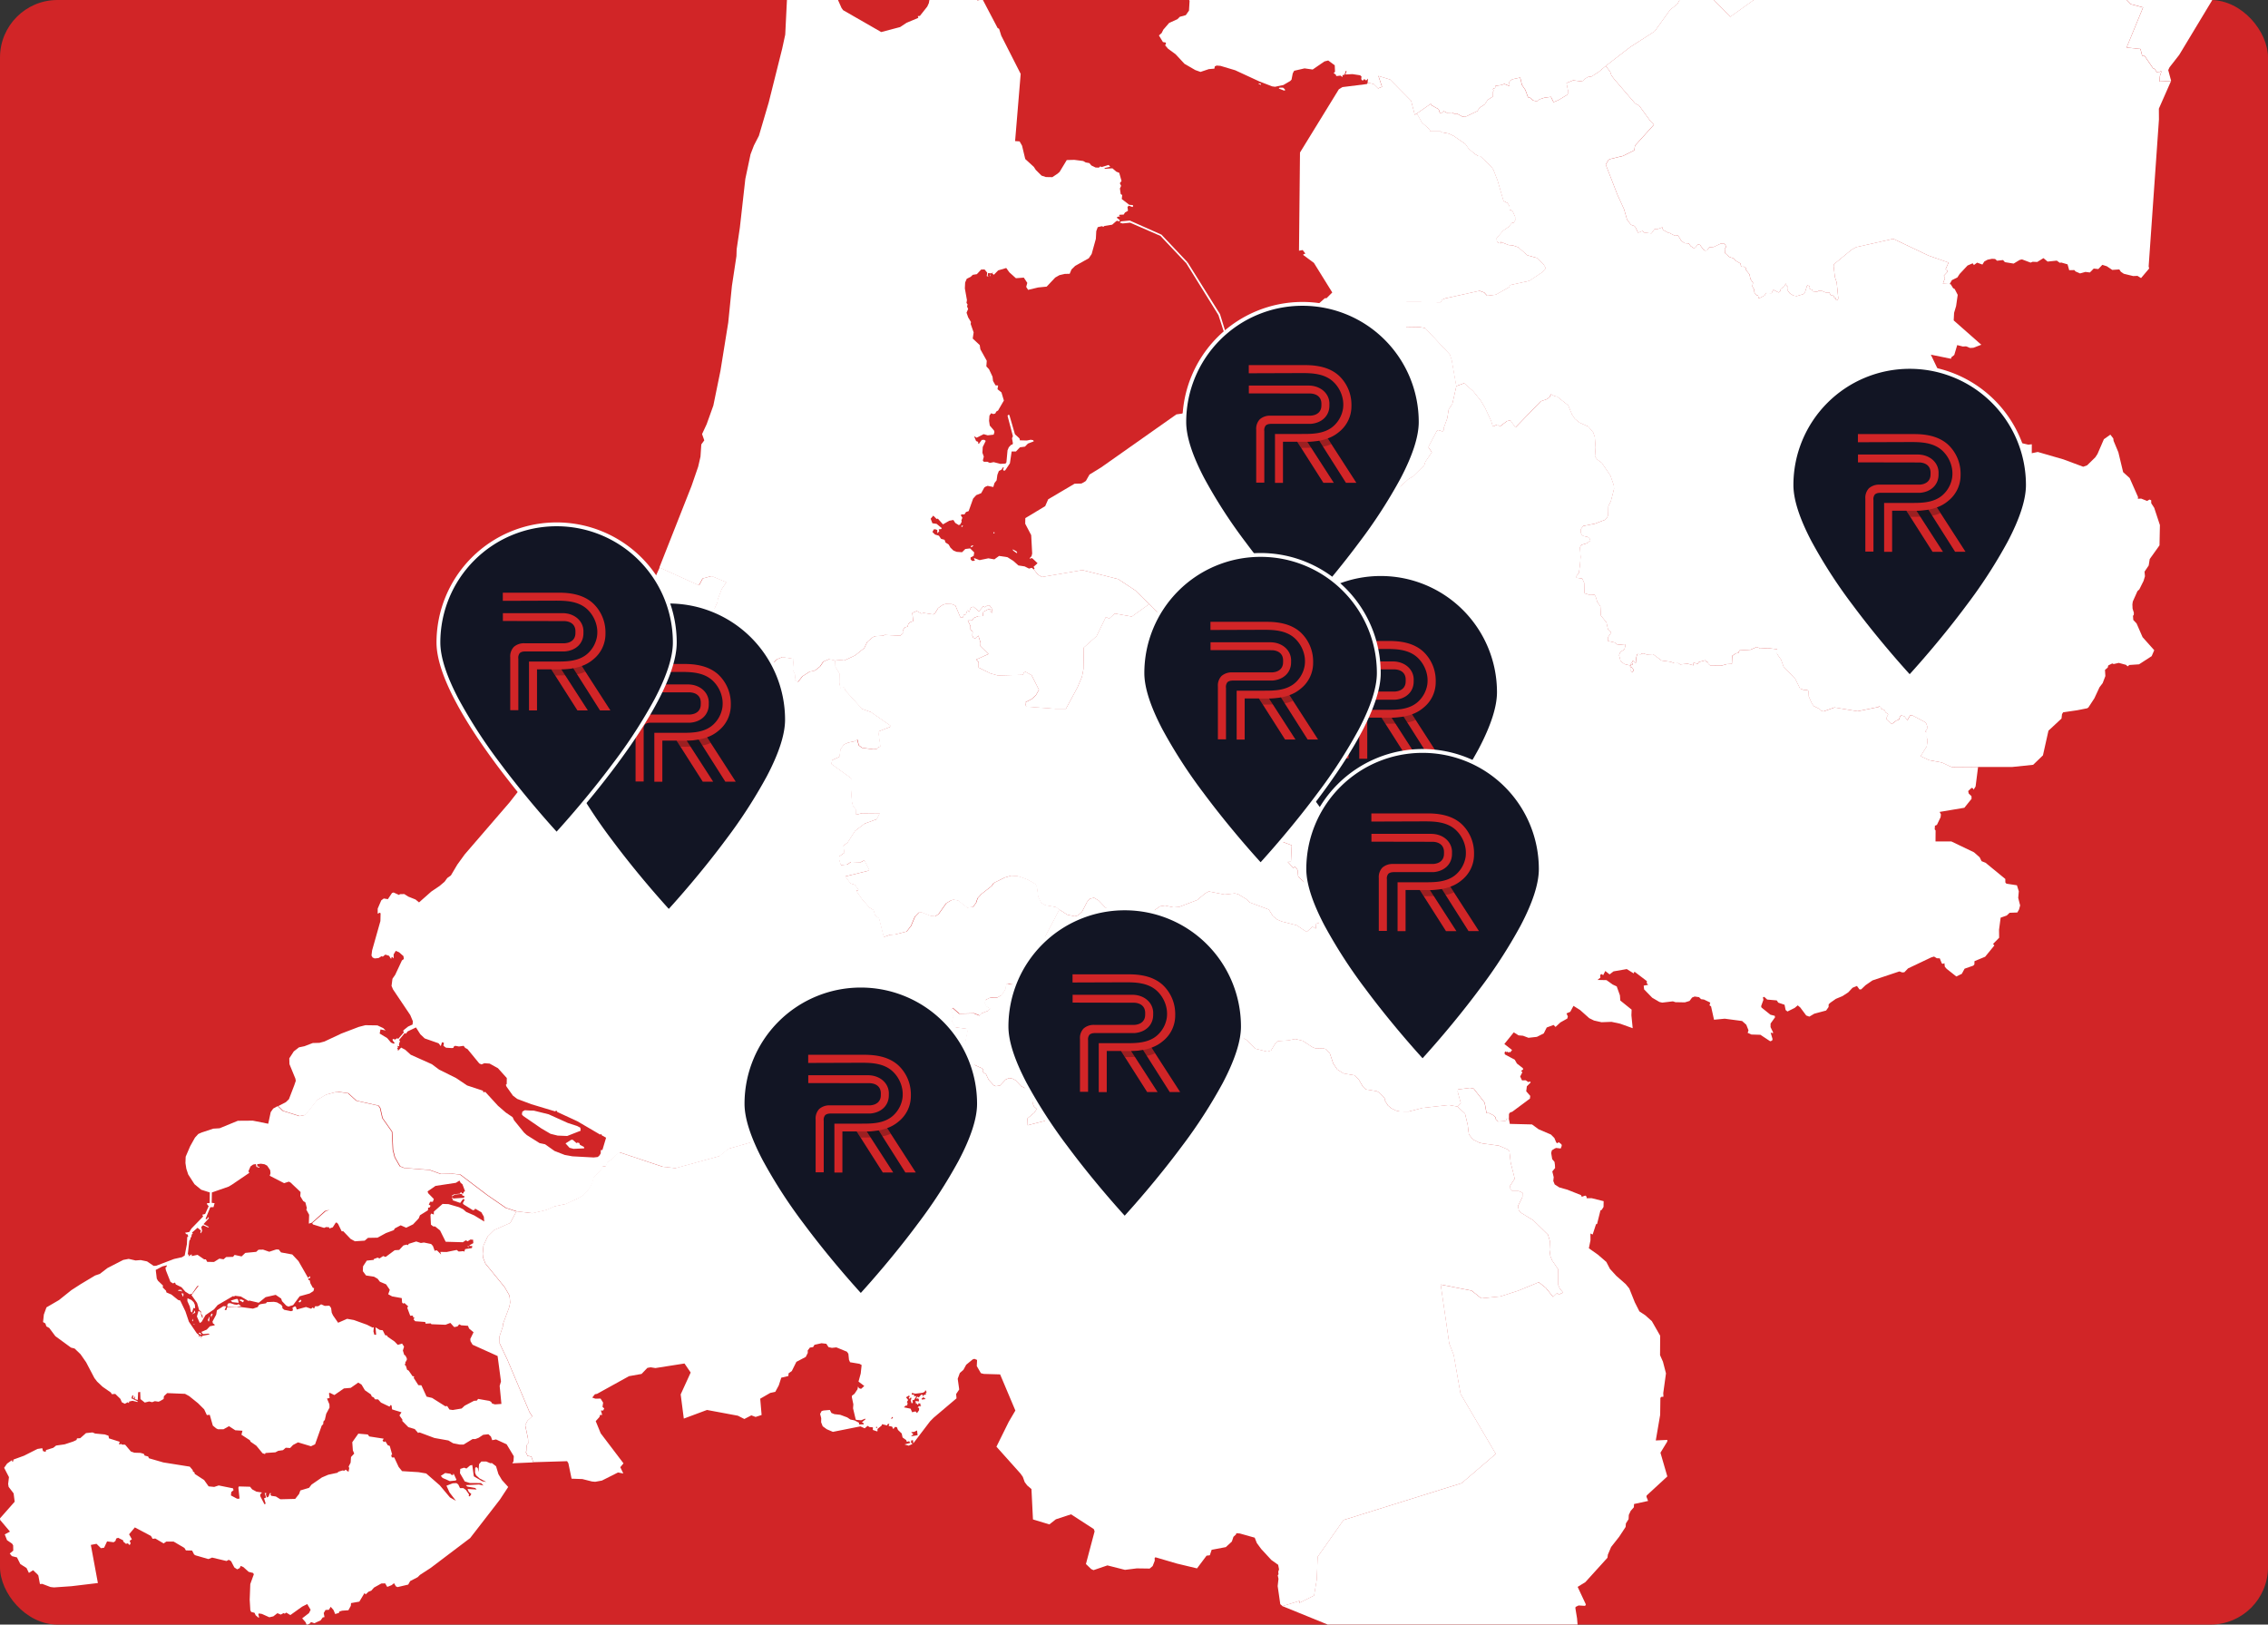 <svg xmlns="http://www.w3.org/2000/svg" xmlns:xlink="http://www.w3.org/1999/xlink" width="592" height="424" viewBox="0 0 592 424">
  <rect x="0" y="0" width="592" height="424" fill="#333333" stroke="none"/>
  <defs>
    <clipPath id="clip-path">
      <rect id="Rectangle_1353" data-name="Rectangle 1353" width="592" height="424" rx="15" transform="translate(360 4108.082)" fill="#ffdbe0"/>
    </clipPath>
  </defs>
  <g id="Group_9" data-name="Group 9" transform="translate(-60.5 -142.696)">
    <rect id="Rectangle_358" data-name="Rectangle 358" width="592" height="424" rx="15" transform="translate(60.5 142.696)" fill="#d12527"/>
    <g id="Mask_Group_39" data-name="Mask Group 39" transform="translate(-299.5 -3965.386)" clip-path="url(#clip-path)">
      <g id="netherlands" transform="translate(360 3946.689)">
        <path id="NL-DR" d="M466.85,122.663,471,124.2l1.928-5.075,1.122-.345.355-3.233,2.322-6.159.259-1.717.94-.931,1.027-1.7.6-.2.681-.71.211-1.938.259-.508,1.487-.633,2.1-1.41.163-.307,1.074-.278,1.343-1.286.086-.892,2.571-.5,2.562-.835,1.362.019,1.276-.326,4.116,1.794,1.065.058,1.017,1.967-.058.508.576.019,2.245,3.924,1.094,3.051,1.928-.835.364.058.662,1.132v.959l.47,1.842h1.266l1.957,1.717.758,1.007.681.259,1.017,2.8.672.528.345,1.19.652.326.038,1.736,6.265-2.849,2.609-.71,6.3.336,1.2.806.758,1.084,6.533,6.706,3,3.454,2.4,2.245,8.653,9.872,7.224,7.272,4.327,5.967,7.867,11.886.182-.048,1.285,1.324,3.2.854L573.1,177.941l3.607.384.47,1.775.566-.048,2.245,3.291.393.144.595.854.412.125.614-.345.173.1-.384,1.18-.134,1.429,3.051-.153h0l-3.175,7.2.019,2.83-2.686,38.326.125.576-2.11,2.494-.931-.576-1.122.048-2.456-.6-.767-.528-.4-.6-1.842.125-1.41-.95-1.18-.374-1.046,1.1-1.2-.125-1.007,1.017-1.151-.144-1.41.393-1.19-.518-.3-.355-1.343.029-.432-1.525-1.641-.47-.4.067-.768-.566-2.4.249-1.084-.9-1.621,1-1.218-.048-.508.221-2.254-.844-.614.144-1.564.95-2.283-.374-.479-.547-1.564.173-.509-.451-.815-.048-1.142.23-.863.47-.5.8-1.381-.5-.835.624-.316-.451-1.343.576-2.062,2.2-.6.921-1.43.7-.576,1.027h0l-1.746-.106.547-1.545-.307-.518.979-1.074-.221-.5-.317-.106.777-1.765-5.181-1.8-9.239-4.394-9.69,2.178-1.247.7-4.538,3.741-.105.47.336,2.9.47,1.4.422,4.183-.221.432h-.355l-.077-.528-.345-.029-.259-.624-.681-.048-.413-.768h-.959l-.911-.4-.969-.048-.317.269-1.151-.125-.173-.393-.633-.249.029-.624-.672-.355-.585,1.852-.489.518-1.669.5-.892-.144-.911-.576-.508-.652.048-.969-.413-.4-.163-.566-.422.767-.911.672-.106.576-.441.355-1.372-.7-.48.873-1.449-.048-.374.643-1.372.729-.211-.058-.134-.691h-.384l-.556-.748-.077-.806-.451-.768.144-1.027-.652-.921-.249-1.218-.959-1.2.154-.326-.672-.5-.47.048-.307-.326-.086-.518-1.382-.825-.384-.5-1.18-.422-1.122-1.007-.048-1.122.413-.5-.518-.892-.911.048-1.88.892-1.161.077-.547.806-.508.067-.441-.249-.931-1.266-.556-.077-.672.844-.412.077-.768-.5-.518-.7L457.728,229l-.892-.672-.806-1.353h0l-.835.077h0l-1.151-.576-.163-.345-.432.153-1.362-.777-.163-.652-1.209.451-.815.029-.815,1.122-1.947-.23-.365-.422-1.17.48-.729-1.506-.5-.47-.192.125-.518-.326-.94-1.247-.777-2.7-1.717-3.751-3.07-7.9.691-1.2.326-.23,3.492-.844,2.945-1.477.182-1.209,4.95-5.478-.988-1-2.878-3.962-1.084-.6-5.4-6.287-.758-1-.336-.979-1.161-1.506h0l6.4-4.941,6.37-4.1,4.039-5.622,1.928-1.525.7-1.362,1.1-.7.959-.077,6.236.6,4.768,4.893,8.989-6.428,5.3-10.025-9.929-15.426.662-8.567-9.056-3.425Z" transform="translate(-18.017 -4.135)" fill="#fff"/>
        <path id="NL-FL" d="M325.391,268.177l-.6-.221-.048-.5.307-.326.384-2,1.976-4.71,1.18-1.17,2.5-1.218.317-.576-.029-.5-1.746-5.382-8.423-13.565h0l.345-.249h0l8.49,13.565,1.794,5.8-.384,1.218L328.6,259.7l-.892,1-2.015,4.9ZM368.6,190.94l1.516.3,1.2,1.18,1.036-.422-.94-2.83,3.041.931,5.5,5.564.94,3.636.566-.326h0l1.353,2.408,2.053,1.8.029.48h2.782l.317.221,1.794.326,1.333.652,2.974,2.053.892,1.247,1.545,1.324.911.576.547.029,2.926,2.782.547.854,1.075,2.773,1.535,5.3,1.065.547.518.9v.873l.307-.029.5.4.652,1.449.029.873-.393.652-.489.077-.863,1.026-1.41.979-1.717,1.947.058.854.365.422.652.077.019-.345,2.024.8,1.046.077,1.468.5,2.418,2.12,2.475.672,1.8,1.794.384.624.029.374-.787.921-3.415,2.274-5.027,1.094-.23.547-3.492,1.967-2.245.278-.758-.825-1.218-.47-8.941,1.967-.787.326-.413.672-9-.029-.057,6.581,3.578-.048,1.4.249,6.466,6.9.47,1.42,1.2,6.85h0l-1.046,4.653-.94,1.372-.393,2.389-.959,2.638.019.47-.288.3-1.065-.345-.422.2-2.12,4.048-.048.278.863,1.266-1.669,2.437-.317.969-2.955,2.907-1.2.72-3.233,2.984-.547.154-.182.345-2.37,1.909-.393-.029-.576-.518-.317.077-.086.345.259.47-.777.624-.365.624-1.094.8-1.669.672-1.276,1.238-1.429.422-1.41-.029-4.144,3.55-.729-.767-.547-.173-3.761,1.784-1.036.844-.7-.863-.518-.077-2.2.47-.384.374-1.775,2.753-5.027,15.532-1.017,2.773-.556.8-16.865,4.826-2.245.863h0L319.3,334.68l-7.713-7.627h0l-3.655-3.617-4.461-2.945-9.335-2.35-10.553,1.8-1.036-.6-1.113-1.391h0l.211-.2-.259-.47,1.036-.94-1.353-1.285-.393-.029-.163.2-.125-.221.47-.518.163-.672-.259-4.806L279.2,306.04l.029-1.468,5.19-3.127.777-1.784,6.888-4.068,1.794-.048.7-.374.47-.326.931-1.64,3.07-1.89,19.61-13.815,1.535-.221.94-.547L327,271.458l.288-.95-.489-.844-.086-1.17-.393.221-.547-.029.134-1.324.576-.154.134.374.182-.4.7-.2.71-.643,1.353-3.137.988-1.3,4.614-.278.643-.278,5.142-4.912.163-.249-.624-.672.528-.528.547.5-.23.173.182.154,4.3-4.413,10.16-2.945,1.429-1.276h.441l1.506-1.5-4.8-7.732-2.715-2-.058-.221.556-.2-.71-.921-.959.173.259-25.624,10.14-16.5.94-.576,6-.748.441-.077.153-.317Z" transform="translate(-11.597 -7.953)" fill="#fff"/>
        <path id="NL-FR" d="M345.326,185.474l.1.326-.316.029-1.353-.528.211-.23h.883l.48.4Zm-6.207-1.122-.672-.3.163-.125.5.173v.249Zm-18.458-29.769-.211-.249.154-.5.259.3Zm-1.324-10.064-.288-.835.125-.173.288.854Zm-4.308-20.828.393.729.566.23.681-.173.806.835.336,1.487.988,1.919-2.926-.2-.316-.911-1-1.439-.336-2.245.086-.2Zm-5.334.154.2.729-.134.326-.528-.173-.623.374-.422-.125-3.933,1.132-12.462,10.985-.077.652-.71.576-.345-.249-.528.432.7.278.547-.432.106.125-.576.48-.94-.278-5.392,4.682h0l-.624-.835h0l5.286-4.634-.086-.556.7-.374-.566.48.1.326,14.189-12.52.643-.355,3.857-1.055.1-.173.489.3.576-.153.134-.23.326.269Zm-39.8-59,4.02.758.211.125.182,1.142-.7.432-.47.662-.681-.307.288.528-.633-.249-1.2-.048-2.264.633-1.17,1.19L265.6,71l-2.523,1.161-5.6,1.976-2.715,1.343-.269.6.988,2.379-.288.355-.863.154-.259.326L254,80.646l.413.173-.288.94-3.7,1.516-2.07,2.225-.931.451-2.053-.173-1.286.23L241.3,87.524l-.758.048-.5-.4-.748-1.42.019-.729,8.6-5.44,1.3-1.161,3.214-3.77,2.312-1.871,8.922-6.082,2.063-.585,3.022-1.266Zm10.678,4.413-.489.71-.633.106-.806,1.036-.345.125-.681-.326-.854.154.019-.508.547-.048.317-.384-.393-.71-.652-.2,1.439-1.42.153-.384,1.4-1.017.883-1.142.518-.326.911-.048.451.911-.105.758-.835,1.65-.844,1.065Zm7.281-26.123-.1-.2.345-.4-.249.6ZM439.87,38.818l-3.54,5.161.125,3.223.777,2.283.518.815,1.094.911,5.008,1.372.652.355.566.863.422,1.6.672.815,1.065-.125L449,54.849l2.523.6,2.782,1.218-.806,7.022.057.23,1.43.326.393.6-.892,1.036-1.324.48-.47.758-.077.883-.451.528-.182,1.065-.23.182-1.18-.355-1.122.662L449.182,73l.518,1.5-.077.883H449.2l-.365.384-.393-.508-.288.029-.393.806-.652.585.077.71-.259.528-.921.355.441.633-.1.384-.681.556.211.71-.057,1.238-2.629.432.422,1.593,1.247.988.24,1.218.652.883-.24,1.132-.489.556-.23.94-.71,1.19-.988.806-.547.863-.911.106-.451.307-.211,1.343-1,.959-.24.806L437.8,99.507l-.422,2.657-.24,6.389,2.715,3.386,1.909,1.688,5,.758,4.192-.173,2.216,1.19,1.113,1.084.892,1.41,3.645,1.458h0l-1.228,3.377,9.047,3.425-.652,8.567,9.929,15.426-5.3,10.025-8.989,6.428-4.768-4.893-6.236-.6-.959.077-1.113.7-.7,1.353-1.928,1.535-4.039,5.622-6.38,4.087-6.389,4.941h0L427.245,181l-1.842,1.18-.815.077-.758.422-.576.6-.681.125-1.976-.23-1.717.7.5,2.5-.307.547-2.293,1.4-1.286.528-.681-1.381-1.727.23-1.257.422-.47.4-.5.029-.652-.125-.777-.7-.576-.125-.71-1.928-.883-1.3-.47-1.928-2.053.451-.672.451-.182.374.163.95-1.41-.576-.729.3-1.583.2-.058.528-.624.3.23.422-.182.278-.029,1.257-1.362.9-.777,1.18-1.324.825-.576.9L392.45,192.7l-.729-.077-1.4-.748-.71.029-.547-.326-1.429.048-.815-.422-.6.547h-.365l-.336-1.027-1.852-1.055-.23-.374-3.626,2.533h0l-.566.326-.94-3.636-5.5-5.564-3.041-.931.94,2.83-1.036.422-1.2-1.18-1.516-.3h0l.106-1.074-.384.422h-.288l-.259-.326-.47.451-.365-.374.058-.748-.365-.3-1.986-.3-1.842.1.307-.873-.2-.077-.336,1.007-.518.1-.029.528-.489-.4-1.122.125-.086-.326-.6-.48.365-.3-.077-1.708-1.7-1.257-.988.249-3.07,2.111-2.12-.3-2.715.624-.365.681-.317,1.631-.336.355-1.8,1.055-2.168.451-.748-.1-3.367-1.3-6.284-2.907-3.857-1.151-1-.077-.47.23-.106.576-1.458.125-2.168.729-1.353-.48-2.821-1.631-2.322-2.5-1.957-1.429-.777-.9.24-.48-.105-.249-.71-.125-1.046-1.727.71-.624.451-.9,1.506-1.736,2.159-.979.624-.624,1.564-.432.835-1.18.153-2.561-.307-.528-.5-3.444-.835-1.007.806-.7.518.154.393-.278-.077-.23-.556.048.058-.23.6-.048.23.3.211-.23-.019-1.756.134-.173.307.326-.019-.278-.47-.7L320.9,153l-.489.173-.24-.153,1.122-.278.153-1.161-.815-3.041-.317-.355-.288-1.084.077-.528-.307-.173-.211-1.333.058-2.466-.393-.451,1.324-2.235-.317-.5.365-2.091-.384.125-.959-.5.182-1.132-.422-.249.154-.278h.547l.105-1.055.2.355.211-.048-.47-1.381.269-2.389-.451,1.688-.077,1.967-.576.4-.393-.432-.058-.854-.576-1.209-.422-.681-1.065-.959-.24-1.487.211-.2h.959l.182.652.6.029v-.652l.643-.048.47.758.7-.1-.71-1.688-.547-.633-.441-.979-.288-1.132.211-.854-.211-1.007-1.381-3-.259-.125-.566.125-3.809,3.578-1.065.508-.259.48-.451-.048-.422-1.41.2-.23.317.2.883-.278.6-.4,4.24-4.106.288-.4.422-2.043-.317-.556.086-.307,2.456-1.487,1.3-1.688.863-3.108.422-5.66.47-2.12-.048-1.065-.815-.451-.2-.556.547-.556.182-.528,1.094-.6.182-.633-.23-.153,1.218-3.713.71-1.314.6-1.823,1.545-2.475,2.274-2.024L332.041,82l1.247-.508,1.794-1.391,1.823-1.036.345-.432,1.641-.911,1.487-1.823,2.744-2.533.921-2.581,4.221-4.26,4.279-2.207,1.88-.4,5.708-2.159,1.41-.278L362.9,60.8l1.017-.048,1.641-1.19,9.5-5.56,3.511-1.372,1.43-.835.643-.125.413-.432,2.216-.585,1.746-1.218L388.3,47.61l2.312-.758.863-.94,1.621-.46.681-.432-1.64-2.36.105-.23.422.585L393,42.66l.288.633-.211.326.863,1.218,1.228.2.94-.537,2.2.307,4.375-1.3,1.8-.815,1.852-.249.23-.48.413.432,2.264-.4,4.039-1.3,4.087-.326,3.933-.71,2.446.662.269-.662.307.662.643-.988.307.46,1.4.048,4.96.892,6.025-2.849,1.017-.077,1.2,1.007ZM338.889,29.762l-1.765.154-.163.307.259.307,4.048-.556.6.077.345.691-.451,1.756-2.341,1.343-.71.2-1.065.23-.288-.125.134-.2-.163-.125-.259.2-.345-.106-1.775,1.372L332.3,36.66l-1.41-.2-.806-.739-.105.633.393.691-.019.835-1.477-.355-1.218-.892-.835-.153-.105.326.182.2,1.871,1.324,2.35.892-.288.355-.451-.326-.413.125-.336.384.288.249-.422.278-1.43.326-6.274-.2-2.005.125-2.37.614-1.247.556-2.859,2.916-1.775,1.19-1.036.4-.758.048-1.362.988-1.794-.662-.365.71-.969.48H304.5l-.441.614-.134.6-1.362-.154-1.41-.537-1.516.537-1.324-.4-2.37,2.082-.106-.249-.6-.278-2.5.307-.633.863.077,1.218-.211.182.23.432-.528.077-.576-.46h-.624l-.24.384-.748.4-.863,1.17-.787.384-.672.835-1.794-.432-2.341-1.5-.211-.355-.422-2.111V50.359l.854-1.065,2.418-2.13,1.506-2.235.6-1.5h.182l-.163.758.259-.029.163-.969.652-.758-.077-.182-.585.067.441-.307,16.155-3.022,2.916-.71.413.355.787-.106,14.774-4.806.71-.71,2.964-.835,9.171-3.684,2.993-.556,1.593.029.748.153.259.326-.029.556-.288.355-2.907.4Zm81.267-3.223.259,2.034-.384-.662-.451.585-1.142.556-.489.633-.835-.4-.317-1.42.883-1.3,1.18.106,1.18-.278.115.144Zm-51.373-.058,8.126-.326,10.246-1.17,2.168.384,10.783-.556,5.631.23,1.036.182.643.633-.307.614-.566.307-1.535.326-3.569-.125-1.324.2L396.9,26.9l-2.13.988-.71.585-2.418.614-.47-.048-1.257.614-4.2.911-.24.259-4.2,1.17-2.811-.153-1.487.259-.154-.125-.086.892-.307.326-.336-.182.269-.2.048-1.247-3-.182-2.821-.71-1.535.106-.556.384-.489,1.17-2.12,1.631-2.293.691-1.276.691-1.909.106-.029.835-.441.355-.883-.259-2.2-1.477-2.139-.988L353.6,32.64l-1.362-2.187-.048-1.525.652-3.2.652-1.094.729-.585.911-.326,1.458-.029,3.233,1.3,5.324,1.247,3.636.249Zm64.881-12.52,1.362.259,1.487,1.4,2.063.355,2.264.106,11.109-1.525,6.178-.585,5.545-.23.278.432-.24.633-2.418,1.247-1.439.614-1.592.278-3.435,1.65-1.852.336-1.017,1.276-3.8,1.784-1,.23-3,.077-3.492.787.777.94-.058.259-.748-.46-.336-.614h-4.058l.019.988-.317.029-.154-.969-1.036.2-.288.662-.393.182.393.537-1.3-.182-.413.326.413.585-.288.23-.058.432.489.691-.911.182-1.362-.508-.806.077-1.074,1.449-.5.077-.6-.259-.048-.2.384-1.094.259-2.111.5-1.727,1.094-2.139,1.362-1.986,2.964-2.648.758-.307-.23-.355-5.708-1.324L428.272,16.9l-.672.048-.317-.2.105-.921,1.046-2.418h1.871l3.358.556Z" transform="translate(-9.975 -0.809)" fill="#fff"/>
        <path id="NL-GE" d="M390.909,273.512l2.063-.767,2.36,2.091,2.015,2.513,1.065,1.813,1.583,3.358.48,1.545,1.151-.528.6.547,1.928-1.439.892-.221,1.314,1.89,6.61-6.84,1.64-.576.643-.518.422-.748.94.518.6.077,2.916,2.293.969,2.36.777,1.17,1.209.988,2.293,1.027,1.3,1.564.412,1.218.182,2.7-.153,2.341.585.768,1.2.892,2.254,3.329.863,2.485.086.921-.844,3.271-.672,1.343-.048,2.331-.326.691-.4.451-2.772,1.065-3.012.576-.6.835-.029.892.278.576.345.3,1.209.269.48.4.211.518-.835.691-1.535.47-.384.652.2,2.5-.211,2.427L422.9,322.3l-.6.748-.019.489,1.506.2.518,1.142.086,2.7,1.017.326,1.583.019.317.576.432,1.382.787,1.113.125,2.4,1.449,1.784.432,1.88.844.748-.873,1.257v.969l1.727.393.854.614,1.88-.173.077.5-.259.863-1.065.691-.316.815.412,1.583,1.027.748,1.3.317.4.72-.038.787.326.3.278-.3.029-.441-.547-.643-.288-.815.6.249.115-.23-.317-.24.355-.643.691.739.144-1.458.211-.863.211-.106.681.077.624-.269.988.3,1.669-.077,2.216,1.66,2.341.317,1.046.393,1.046-.019.413.317,2.005-.173,1.468.422.077-.72,1,.345.355-.489,1.755-.47.125.393.46.1.106.422.47.422,3.137.029,1.218-.345,1.334-.058.086-2.1,1.007-.662.6-.105.307-.662,2.868-.173,1.688-.719.863.422,1.957-.125,2.475.3-.048,1.238,1.065,1.506.624,1.784,3.06,3.2,1.247,2.523.9.345,1,.048.307.3.067,1.362.835,1.88.508.662,1.468.72.5.489.518.173,2.9-1.036,6.034.988,5.459-1.113.105-.25.46.278.048.393.94.393.3.6.672.47-.489,1.007.106.4,1.276,1.18,1.276-.959.643-.221.259-.8.365-.3.806.249.739,1.036.748-1.3.633.048,3.128,1.65.422.393.278.815-.029.6-.489.72.422.221-.029,1.353.2.691-.2,1.583-1.612,2.59,2.235,1.036,3.31.614,2.6,1.209,6.84-.048h0l-.652,5.1-.528.835-.134-.345-.384-.144-.883.835.134.643.719.691.029.691-1.88,2.341-6.456,1.084.336.643-.086.739-.959,2-.518.221-.058.959.23.269-.019,2.878h4.144l5.9,2.83,1.477,1.3.5,1.017,1.036.412,5.161,4.231.01.911.278.317,2.744.422.489,1.573-.154,1.717.5,1.967-.288,1.065-.441.777-2.015.077-.748.71-1.593.566-.422,3.147.029,2.091-1.592,1.621.345.393-2.408,2.945-2.782,1.151-.029.863-.307.316-2.245.787-.729,1.343-1.43.691-2.514-1.986-.489-.537-.106-.959-.374.192-.307-.125-.537-1.324-.758-.019-.729-.441-.739.221-6.044,2.868-.969,1.007-.537.048-.758-.269-7.023,2.35-1.823,1.257-1.122,1.075-.441.029-.672-.911-1.151.47-1.122,1.2-1.506.978-1.727.72-1.429,1-.441.422-.029.71-.643.911-3.079.825-1.3.767-.815-.3L480.7,435.7l-.672-.566-.815.672-1.871.931-.48-.393-.278-1.372-1.64-.547-.393-.585-2.5-.221-.777-.71-.336.144.125.643-.6,1.669.106.336,2.331,1.871,1.122.288.077.393-1.161,1.621-.01.931.681,1.42-.077.173-.576-.154.5,1.7-.134.393-.489.163-2.552-1.688-2.36-.067-.959-.441.211-.662-.576-1.449-1.094-.979-4.528-.6-2.8.269-.777-3.5-.393-.25.182-.729-1.631-.787-.758-.1-.528-.518-1.151-.173-.672.269-.662.883-1.218.374-2.466-.048-.662-.221-2.782.336-.729-.173-1.88-1.1-2.12-2.178-.106-.978,1.161-.221-.374-.441.048-.518-3.252-2.475-.2.461-1.8-1.132-3.463.6-1.026.787-1.122-.883-.547,1.074-.489-.288-.307.288.067.643-.758.614,2.35.048,1.612,1.151,1.055.489.835,2.331.1,1.353,2.955,2.379-.058,1.468.336,3.377-3.252-1.17-2.274-.489-2.609.1-1.957-.441-1.247-.614-2.389-2.13-1.727-1.084-.835,1.545-.988.422.355.806-.144.537-1.8,1.007-1.276,1.18-.5-.518-1.794.662-.777,1.545-1.784.9-2.206.249-1.42-.537-1.161-.1-1.257-.787-2.456,3.041,2.015,1.564-.489.633-.221-.173-.211.221-.355-.269-.182.154-.24-.221-.278.317.1.489,2.581,1.391.556.988,1.564,1.218.067.345-.547.345.345.365-.576,1.122.489,1.007.95-.029.691.47.451-.153.163.249-1,1.007-.163,1.3,1.046,1.2-.077.71-4.634,3.444-.518.153-.317.413-.01,1.218h-.576l-.154.47-.336.173-1.746.115-.624-.652-.029-.441-.643-.566-1.074-.537h-.652l-.5-2.744-2.868-3.665-.959-.173-3.147.413-.058.566.825,3.012-.854.9h0l-2.274-.413-6.85.758-3.674.95-2.216-.019-1.046-.221-1.247-.614-.892-.758-.8-1.276.173-.144-.413-.71-1.151-1.17-.681-.393-2.916-.489-.729-.71-1.084-1.861-1.151-1.1-2.84-.489-1.621-1.026-1.046-1.545-.9-2.667-1-1.1-.777-.221-1.9.048-.863-.345-2.542-1.66-1.928-.47-1.842.374-2.686.192-.681.585-1.122,1.861-.979.3-3.156-.787-2.331-2.322-.94-.489h-.566l-1.477.633-.547,1.055L332.3,446.7l-.652.93-.835.6-1.9.461-.988.144-2.111-.192-1.516-.633-1.4-1.986-.48-.317-1.247.019-.47.393-.758,1.372-1.794,2.3-2.638,4.48-.94,3.128-.144,3.214-.585,1.027-.767.556-4.8,2.206-3.051,2.1-.71.048-2.034-.729-1.689-.153-1.074.374-1.171.979-.969.317-1.113-.422-1.573-1.41-1.094-.47-.863-.1-3.569.777-3.012-.729-1.967.077-5.363,1.362-.058-1.784,1.756-1.468.672-1-.71-.614-.278-.633.067-.979.451-1.3-.105-.71-3.463-1.689-1.535-1.593-.758-.393-.921-.144-.883.384-1.477,1.573-1.074.144-.547-.221-1.334-1.468-.672-1.42-.758-.518.019-.681-.355-.365L263,449.7l-1.17-1.027-.816-1.986-.892-.643h0l2.274.048.988-4.778-3.262-.441-.911-1.516.326-1.353-.556-1.784.393-.412,1.727,1.516,3.847-.1,1.468.585.5-.566,1.717-.681.566-.537-1.046-.643-.384-.835.24-.835,1.247-.614,1.842-.019,1.055-.6,1.007-1.5.163-1.2.432-.345.9.278.988-.249,1.631.393.345-.662.278-2.091,2.1-3.895.72.336-.1-1.545,1.947-2.82-.125-.614.441-.1,4.384-8.356h0l2.082,1.353,1.948.422.815-.2,1.084-.959,1.334-2.581.652-.806,1.151-.3,1.2.71,1.775,1.842,1.689.911,1.928.518,2.456.317,2.35,1.573,1.3.077,1.852-.94,1.506-1.938,1.2-.835,1.286-.2,2.207.47,1.449-.1,4.768-1.823,2-1.688,1-.547,4.144.815,2.677-.3.873.221,2.072,1.257,1,.911,4.9,1.813,1.094,1.746,1.094.863,1.18.508,3.933,1.007,2.571,1.727,1.525-1.353.873.489-.067-1.257.9-.221.01-1.468-.662-1.6-.029-.662.393-.614.163-1.036-1.54-1.8-.336-2.015-.652-1.017-.95-.192-1.218-1.132-.624-.662-.134-1.573-.259-.422-.47-.518-.365.393-1.487-1.621.835-.019.2-4.307-2.888-1.084.2-1.7-1.161-.5.537-1.449L345,385l-.163-.336.441-1.823-.249-1.928-.422-.019-.5-.6-.125-1.775-.576-.393.288-.691-.259-1.41-1.026.153.077.47-.326.067-.393-.461-1.353.345.105.633.461.154.01.345.384.317-.422.988.815.221-.077.643-.105.489-1.228-.365-.489.863,1.007.413-1.458,1.554-1.266-.269-1.343.1-.393,1.333-1.784.019-1.286.451-2.609-1.554-.1-.47-.6-.144L329.75,382l1.64-2.091,2.187-1.382-.2-2.561,1.324-1.286.077-.47-1.065-.691,3.137.326V373.5l-.633-.345.029-.844-.739-.24-.7-.863.345.067.211-1.382,1.66-.24.739-1.43-2.043-1.017-.106-.365.288-1.439-1.564-.048-1.228-.537.211-1.66-.432-.144.1-.518-.988-.422-.077-.374-5.794-.787-2.418-.863.125-.892-.249-1.477-.5-.5.652-.518,1.142.345.624-.518.393-1.9-.048-1.458-6.207-5.065,1.746-7.512h0l2.245-.863,16.865-4.826.566-.8,1.017-2.773,5.027-15.532,1.775-2.753.374-.365,2.206-.48.518.077.691.873,1.036-.844,3.761-1.784.547.173.729.767,4.144-3.55,1.41.029,1.43-.422,1.27-1.245,1.669-.662,1.094-.8.365-.623.777-.614-.259-.48.086-.345.326-.077.576.528.393.019,2.37-1.909.182-.345.547-.154,3.233-2.974,1.2-.72,2.955-2.907.316-.969,1.679-2.437-.873-1.266.048-.278,2.13-4.049.422-.2,1.065.355.288-.3-.019-.48.959-2.629.393-2.389.94-1.372Z" transform="translate(-10.775 -11.35)" fill="#fff"/>
        <path id="NL-GR" d="M539.137,26.532l.624.4.71-.077,1.948-1.8.5-.182,2.638,1.065.317.892-.058.71-.317.537-2.638-.537-.1.48,2.37.585-.163.691-1.228-.23-.153.4,2.005.48,1.036-.125,1.142.307.1-.508-1.228-.23-.24-.278.643-2.437,2.974.94,3.358,3.2-.077,1.2L552.1,35.4l-.163,3.559.854.863,1.353,2.312-.413.662.547.23.2.46-.2,2.667.863,2.59-.048,1.218.854,3.78.317.537h.959l2.763,2.456.643.835.758.106V58.1l-.566.125-.336,1.218,1.583.508.413.585.518-.077,1.852.681.5.384.835-.029.806.249,2.418,1.17.806.182,1.046.959,1.074.633,2.485.959,1.986-.077.969.326.365.4,4.49-.106.633-.911,1.727-.326.566-.633h.412l.029.662-.413.125-.921,1.238-.892.681-.317,2.254.269,1.794L582.5,74.452l.077.959.547.278.077.71.441.508,1.094.528.384.451.6.077.278.528,1.957.077.71-.249.019.4.182.048,2.379.106,1.544,1.142,1.794.48,1.046-.4,1.41,1.065,1.794.326.412.355,2.744.681.24.23.288-.249-.211-.585.451-1.113.518,3.569-.057,1.142.633,1.919.2,4.528-.23.758-.959,1.113-.24.633,2.792,2.043.048.585-2.37,1.065-1.257.048-1.621,3.08-.048.633-.393.787-.057,2.427-.959,1.765-.528.355.6,4.212,2.734,2.015-.317,8.394,1.976,16.654.777,1.986-1.228,1.535L599.02,155.2l-.23,1.487L587.143,176l-2.523,3.233-.336.729.758,2.83h0l-3.051.154.134-1.429.384-1.18-.163-.1-.624.355-.413-.125-.595-.854-.393-.154-2.245-3.281-.566.048-.47-1.784-3.617-.374L577.73,163.6l-3.2-.854-1.286-1.334-.182.048-7.867-11.886-4.327-5.958-7.224-7.272-8.653-9.872-2.4-2.245-3-3.454-6.524-6.706-.758-1.084-1.2-.806-6.3-.326-2.609.71-6.274,2.849-.029-1.736-.652-.326-.345-1.19-.672-.528-1.017-2.8-.681-.249-.758-1.007-1.957-1.717h-1.257l-.47-1.842v-.959l-.672-1.132-.364-.048-1.928.835-1.094-3.06-2.25-3.912-.576-.029.058-.508-1.017-1.976-1.065-.048-4.116-1.794-1.276.326-1.362-.029-2.562.835-2.561.508-.086.883-1.334,1.286-1.074.278-.163.307-2.091,1.42-1.487.633-.259.508-.211,1.947-.681.71-.6.2-1.036,1.688-.94.931-.259,1.717-2.322,6.159-.345,3.233-1.122.355-1.928,5.065-4.164-1.535h0l-3.645-1.458-.892-1.41-1.113-1.084-2.216-1.19-4.192.173-5-.758-1.909-1.688-2.715-3.387.24-6.389.422-2.657,1.947-3.588.24-.806,1-.959.211-1.343.451-.307.911-.106.547-.863.988-.806.71-1.19.23-.94.489-.556.211-1.142-.652-.883-.24-1.218-1.247-.988-.422-1.593,2.629-.432L454.246,80l-.211-.71.681-.556.1-.384-.441-.633.921-.355.259-.528-.077-.71.652-.585.393-.806.288-.029.393.508.365-.384h.422l.077-.883-.518-1.5.269-2.916,1.122-.662,1.18.355.23-.182.182-1.065.451-.528.077-.883.47-.758,1.324-.48.892-1.036-.393-.6-1.429-.326-.058-.23.806-7.022L459.885,54.9l-2.523-.6-1.775,1.247-1.065.125-.672-.815-.422-1.6-.566-.863-.652-.355L447.2,50.66l-1.094-.911-.518-.815-.777-2.283-.125-3.223,3.54-5.161h0l.547-.307.787-.077.259.249-.288.326.077.384.6.029,5.766-1.7,1.477-.106,1.276.384,4.979,2.792.758.508,1.276,1.909h.23l2.2-1.372,1.727-1.554,4.614-2.111,4.3-1.65,6.38-1.065,18.87-2.159,4.557-1.324,2.686-1.065,2.312-1.276,4.279-1.708,7.176-2.341,6.831-.844h1.65l3.837,1.247,1.746,1.094Zm-58.2-16.079.71.125-.077.633-2.063-.278-1.621.106-.211-.4.269-.432.854-.077Zm27.1-1.477h.892l.163.182-.077.278-.518.23.125.508-.163.182-2.091-.767-.345-.537.134-.4,1.017-.125.863.451Zm4.509-4.336.077.307-.182.2-1.382-.46-.758.182-.086.537.892.767-.048.556-3.108-1.477-.624-.125-1.832.355L505.128,5l.058-.4.892-1.074.969-.278,3.281.355Zm-18.688-.614,1.381.106,1.074.46,2.6,2.168-.029.355-.518.077-1.957-.633-.6.106-.787-.969-.182.029-.317.432.288,1.017-.288.537L493,7.739l-.758-.3L491.428,8l.572.66-.106.556-.748.508-1.333-.384-.681-.556L488.8,6.77l-1.794-1.276-.624-.94-.1-1.861.835-2.418.576.077.652,2.216,5.507,1.458Z" transform="translate(-18.323 -0.275)" fill="#fff"/>
        <path id="NL-LI" d="M394.882,469.358l.854-.9-.825-3.012.058-.566,3.147-.413.959.173,2.869,3.665.5,2.744h.652l1.075.537.643.566.029.441.624.652,1.746-.115.336-.173.153-.47h.576l.268,1.372,5.785.144,1.7,1.247,3.252,1.4.883.9.48,1.151.307.221.336-.3.729.566.077.384-.278.71-1.2-.144-.345.144-.758.47-.182.7.269,1.621.6.7.105.758.048.854-.729.883.365,1.487-.105,1.007.365.9,1.209.777,2.082.585,3.569,1.42.211.441.911-.316.346.269v.413H429.9l3.128.777-.029,1.5-.47.758-.336.163-.883,3.54-.268.048-.883,2.7-.576-.269.01,1.784-.422,2.072,2.35,1.66,2.206,1.9.95,1.823,1.641,1.8,2.466,2.168.94,1.151,1.439,3.6,1.2,2.37,1.535,1.017,1.717,1.535,2.168,3.8-.029,5.075.758,1.708.787,3.041-.71,5.152.048.94-.614.058-.182.288-.058,4.394-1.142,6.677,3.013-.144-.019.432-1.775,2.916,1.794,6.188-5.392,4.969-.058.336.432,1.094-3.674.8-.038.844-.835.95-.489,1.046-.058,1.113-.7,1.113-.077.921-1.669,2.542-2.111,2.686-.854,2.005-.106.806-5.766,6.361-2.015,1.237,2.149,4.586-.192.365-1.708-.1-.787.384-.048.345.432,2.629.528,6.217,1.353,2.629.969.317,1.612.067.441-.432.576-.1,1-.652L434,609.433l6.5-3.133.969.556,1.554,1.4-6.245,2.9-.182.288,5.228,3.262.115.384-1.861,1.286-.078,1-.6-.019-.413.24-1.238-.125-2.466.921-.48-.24-.691.384-.441.652-2.12,1.084-2.312.413-.585,1.64-.355.192.1.748-.355.067-.432-.528-.173.921-.518.211-.48.6-1.746.556-.624.432-.2,1.228L422,628.931l-1.756,1.343-1.688.508-.672-.412-.23.585-.681.1-.6.911-1.794,1.381-.911,1.823-1.41.509.249.777-.806,1.276-.835.72.077.624-.355.652.211.528-.269.489.029,1.612-.969.624-.729.163.288,1.353-.576.192-.432-.432-1.228-.029-1.151.412-.24-1.276-1.477-2.072-.988-3.224-.806-.94-3.377,3.128-4.01.556.269,1.5,1.813,2.216-.249,1.2-.518.048-.086.432.969,2.456.9,1.132,1.6.748-.038,1.42,1.41.624-.365,1.688.154,1.727-1.564,1.736.71,1.391,1.094.067,2.446-.979,1.967-1.564,2.993-.671.23.048.288.643,1.151.8.365.653.931-.221.345-.365.931-.355,6.581-.221.2.461-1.717,4.451-.336.547-1.17.94,1.746,1.084-.058,1.075.5,3.348,3.435.978.576.46.815-.288.662.624-.173,1.18,1.976.211.681-.48.441.048,1.334.432.825.912.393-.739.5-.24-.211.959-.931.624-.192.739-.624.6-1.036,3.933.259,1.343,1.123,1.612.729,1.775-.393.556-.24,1.2-.393.192-.144.451-.652.748-.451,3.233-.72-.1-1.756-1.151-.307-1.008-4.231,2.14-1.017.355-.336-.067-.105,3.329.518.787.422.192-.019.461.624,1.439-.528.451-.278-.019.259.739-1.41,1.372-.815,1.314-.355.211-.729.192-.576-.528-1.027-.48-.624-.691-.614-.1-.729.557-.767,1.19-.125,1.439,1.947.575,1.18.892.624,1.381,4.221,2.59.029.384-1.017,1.986-.518.432.652,1.554-.71-.029-2.274.528-3.041-.1-.547-.211-.125-.911-.633-.72-1.621-.384-4.394,1.41-1.238,1.055-1.132.365-.086-.959-.336-.1-1.3.144-.672.815-1.852-1.343.019-1.362-.575-1.6-3.617,1.861-1.593,1.65-.269-.067-.652-2.322-2.005,1.3h-1.487l-.978.518-1.055.221-2.475-3.492-1.113.624-.211-.077-1.285-3.4-1.525.259-3.1,3.569-.816,1.506H374.1l-1.276-.883-.806,1.007-1.688.288-.863.806-1-.163-.518-.432-.748-.019.125-.911,1.928-2.638.729-2.274-.067-.623-1.314-2.706.029-.5,1-1.42-.029-.451-.864-1.362-2.034-.173-.24-.959H365.6l-.384-.4-.863.1-1.228-.576-.2-.317.2-.336-.125-.451-.6-.7-.365.144.288-1.266-1.065-1.343.259-.384-.489-.24-.029-.767-.345-.5.134-.767.269-.288-.269-.864.365-.623L361,686.383l.134-.259-.288-.413,1.094-.93-.576-.72.393-.528.748-.125,2.686-1.7h1.276l.547-1.612,1.362-1.228.5-.739.336-2.763.47-.7,1.151-.24,1.583.911.787-.4.47-.892V672.27l.441-1.324,1.823-2.3.854-2.686,1.65-.825-.038-1.007-.412-.863-.5-.46-1.065-.192-1.218,1.065-1.151.288-1.036-.556-.134-1.228,2.005-2.379.528-1.343,1.64-.921,1.458-2.446.892-.8.355-.652.154-.595-.144-2.312,1.4-2.6.1-.6-.614-1.055-1.957-.815-.182-.7,1.017-1.66,1.017-2.456.125-2.37.23-.384h.844l1.823.969.911-.192.384-.489.038-.643-.547-2.072.365-.633.8-.624.105-.432-.384-.921-.969-1.2-.058-.729.863-.844,1.18-.307,2.235.892,1.017-.892.182-.413.211-1.372-.624-.921-.6-.259-1.66-.029-.739-.432-.211-.94.24-.873,2.159-2.648.547-.269,1.986-.24.7-2.2,1.487-1.036-2.83-2.2.2-.844-.643-.537-.086-.767-.7-.528-.547-.873-1.238,1.161-.3.94h-.365l-.815-.8-.288-.029-.6.854-.71.4-.681.048-1.3,1.094-.815.211-.365-.892.153-.528.451-.489v-.719l-.451-.1-.048-.557-.7.144-.163-.72.01-.413.988-.288.125-.249-.748-.163.384-1.3-1.41-1.449-1.9-.365-1.324-.8-.6.48-.134.365-.566-.288-.633.384-.643-.24-.211.288-1.276.029-1.18.911-1.2-.432-.25-.288-.576-.077-.134.288-.384-.019-.508-.528-1.871.547-.24-.451-.547-.269-1.2-.1-.835.211-.959-1.545-.048-.4.364-.269-.345-.844-1.775-.921-11.56-4.711h0l4.432-1.353-.029.528,3.857-1.938.7-4.154.23-5.929,6.754-9.613,30.834-9.622,8.912-7.636-9.2-15.685-1.784-10.14-1.161-2.964-2.235-15.407,8.059,1.583L401.1,519.4l5-.518,4.663-1.506,5.324-2.187,1.852,1.477,1.88,2.341.883-.854.288-.048.441.365.441-.412.393-.048.057-.269-.7-.806-.451-1.017-.019-4.1-1.592-2.341-.451-1.122-.211-1.65.086-2.274-.48-1.66-3.818-3.732L411.343,497l-.441-.489-.24-1.218,1.151-2.322.029-1.123-.969-.441h-1.65l-.547-.557-.067-.835,1.2-1.852-1.055-4.2-.326-2.955-.585-.537-2.187-.93-4.2-.566-.911-.221-1.631-.806-1.055-1.343-.326-2.542-.7-2.888Z" transform="translate(-14.441 -19.143)" fill="#fff"/>
        <path id="NL-NB" d="M254.942,453.28l.892.633.815,1.986,1.17,1.027,4.068,1.861.345.365-.019.681.758.518.672,1.42,1.334,1.468.547.221,1.074-.144,1.477-1.564.883-.393.931.144.758.393,1.535,1.593,3.463,1.688.105.71-.451,1.3-.058.978.278.633.71.614-.672,1-1.765,1.468.058,1.784,5.363-1.372,1.976-.077,3,.729,3.569-.787.863.1,1.094.461,1.583,1.42,1.113.413.969-.317,1.17-.979,1.074-.365,1.689.144,2.034.729.71-.048,3.051-2.1,4.8-2.2.758-.566.6-1.026.134-3.2.94-3.127,2.638-4.48,1.794-2.3.758-1.372.47-.393,1.247-.029.489.317,1.4,1.986,1.516.633,2.111.192.988-.144,1.9-.47.835-.585.652-.931.23-1.4.547-1.055,1.477-.633h.566l.94.489,2.341,2.331,3.156.787.969-.3,1.122-1.861.681-.585,2.686-.192,1.842-.365,1.928.461,2.552,1.669.863.345,1.9-.048.777.221,1,1.1.892,2.667,1.046,1.544,1.621,1.027,2.84.489,1.151,1.1,1.075,1.861.729.71,2.916.489.681.393,1.151,1.17.413.71-.163.144.787,1.276.892.758,1.247.614,1.046.221,2.216.029,3.674-.959,6.85-.758,2.274.413h0L388,470.614l.7,2.888.317,2.542,1.065,1.343,1.621.806.911.221,4.2.566,2.191.92.6.537.317,2.955,1.065,4.2-1.2,1.852.058.835.547.556h1.65l.969.441-.029,1.122-1.151,2.322.24,1.218.441.489,3.339,2.053,3.809,3.732.489,1.66-.086,2.264.211,1.66.461,1.123,1.593,2.341.019,4.1.451,1.026.7.806-.058.269-.393.048-.441.412-.441-.365-.288.048-.883.854-1.88-2.341-1.852-1.487-5.324,2.2-4.662,1.506-5,.508-2.552-2.024-8.059-1.583,2.235,15.407,1.17,2.964,1.775,10.14,9.2,15.685-8.912,7.636-30.834,9.622-6.754,9.613-.23,5.929-.7,4.164-3.857,1.938.029-.528-4.432,1.353h0l-.576-.508-.681-4.72.211-1.89-.2-.921.211-.269-.077-.652.211-.633-.23-1.189-1.775-1.257-2.657-2.878L333.66,582.7l-.556-1.4-3.885-1.094-.911-.077-.077.317-.681.633-.412,1.238-1.583,1.449-3.694.7-.47,1.429-.854.1-2.494,3.319-5.248-1.257-5.6-1.641-.211.192.029.7-.547,1.4-.777.652-3.367-.048-3.08.384-4.586-1.161-3.626,1.238-.6-.269-1.381-1.333,2.264-8.519-.211-.6-5.938-3.847-3.962,1.3-1.7,1.333-4.279-1.3-.393-7.924-1.113-.95-.652-.873-.5-1.381-.6-.844-6.274-7.013,3.214-6.5,1.727-2.936-3.981-9.43-4.269-.125-.748-.192-1.074-1.852.077-1.6-.681-.288-.441.125-1.717,1.41-.729,1.334-.94.825-.547,1.506.393,2.792-.806,1.19.1,1.122-5.967,5.056-.94.95-4.384,5.756-.058-.825-.451.029-.1.508.393.441-.969.441-1.094-.317,1.535-.413-.345-.441-.576.173-.182-.461-.94-.681-.23-1.046-.969-.921-.307-.748-.489-.029-.412.557-.336-.652-.892-.173.182-.585-.47.125-.106.336-1.324-.336-.1.336-1.094.921v.585l-.153.029-1.065-.365.019-.681-.911-.077-.46-.317-.777.653-1.122-.509L223,553.681,221.407,553l-1.065-.777-.412-1.046.029-1.046L219.667,549l.393-.748.5-.144,1.65-.144.393.777.777.317,1.545.173,1.823.681.815.556,1.075.221,1.17.6.019.46,1.228-.029-.029-.288-.451-.24.959-.825-.134-.125-1.017.413-1.324-.1-.125-.192-.672-2.82.077-1.046-.393-1.871.019-.365.672-.509.787-1.189.134-.729.269.461.528.173.835-.758-1.506-1.142.576-2.111.24-2.216-.566-.317-2.456-.413-.278-.633-.163-1.583-.384-.537-2.744-1.122-1.17.125-.883-.192-.576-.873-1.257-.144-1.832.412-.365.6-.835.125-.566.758.019.633-.528,1.046-2.446,1.286-1.2,2.408-.835.585-.058.7-1.852.441-.652,2.014-.911,1.679-1.324.288-2.609,1.506.365,4.25-1.564.508-1.123-.412-1.823.95-1.669-.854-8.078-1.506-6.054,2.255-.815-6.313,2.609-5.708-1.612-2.36-7.588,1.19-1.247-.192-.854.144-1.516,1.583-3.281.585-8.346,4.615-.547.1-.7.873.815.288,1.353-.029.672,1.065-.163,1.094.451.413-.269.537h-.6l.336,1.161h-.547l-.182.557-.959,1.065,1.3,3.175,5.948,7.838-.835,1,.787,1.65-1.381-.269-4.2,2.114-1.746.317-.854-.077-2.5-.633-2.82-.1-.835-4.029-.336-.537-8.816.268h0l-.518-1.525-.959-.125-.5-1.094.307-.288-.058-1.429.393-.461-.048-1.266-.729-3.492.6-1.189,1.228-1.113-.748-1.218-5.756-13.632-1.986-4.183-.029-1.871.988-2.964-.106-.24,1.688-4.528.182-1.046-.1-1.391-.163-.652-1.18-2.024-5.008-6.14-.6-1.535-.106-.95.2-2.2,1.094-2.37,1.727-1.708,4.173-1.832,1.612-3.022h0l4.116.489,3.646-.854,2.082-.931,2.993-.633,3.156-1.468,1.333-.777,1.334-1.391,1.036-1.708.365-1.583,1.9-1.88.441-.978.854-.029.422-1.1,1-.633,2.082-1.957,11.4,3.809,3.339.345,11.388-3.128,2.4-1.928,9.565-2.734,4.6-3.252,3.358-2.984,1.928-2.13.681-1.074,1.468-4.432,2.35-2.792,2.274-1.228,2.093-.68,2.053-.125,3.876.585,1.669-.365.892-.365,2.35-1.688,2.744-2.84,3.578-1.784,1.7-.393h2.5l4.413.978,5.161.8Zm-11.349,90.246.019.461.758-.048-.269.192.154.269.576-.048-.633.969-.422.125.086.652-.317.144-.259-.854.2-.269-.077-.461-.489.412-.134-.269.24-.269-.106-.365-.835.508.566.681-.336.537.182.24-.1.7-.307-.048-.566.489,1.765.365.393.921.892-.221.393.441.528-.748V547.4l-.365.019.336-.509.278.144.336-.288-.317-.1.134-.336-.6-.125.019.317-.288.048-.125-.336-.182.173-.182-.777.931.1-.058-.652-.269-.144-.317.173.058-.441.269-.173.259.221.576-.681.336-.1.211.508.125-.336.652-.192-.086-.365.259-.221-.336-.556-.163.441-.547.269-1.928.24-.911-.2Zm2.552,1.458.058.269,1.017-.125-.681-.556-.077.288Zm-7.6,5.19.134-.192-.163-.221-.384.508Zm-4.01,2.475.019-.288-.288.048.029.269Zm10.582,1.9-.154-1.237-.729.365-.806.077.566.556-.633.537,1.756-.3Z" transform="translate(-5.597 -18.588)" fill="#fff"/>
        <path id="NL-NH" d="M272.926,310.077l-.931-.672-.125-.326.969.5.24.345-.153.154ZM261.1,308.561l-.163-.125.211-.345.547.029Zm6-3.6-.211-.048-.019-.3.269.029Zm-8.346-1.756-.23.048-.019-.3.413-.125Zm7.377-65.428-.163-.048.1-.5Zm36.312-14.505,8.27,3.674,6.8,7.2h0l-.345.249h0l-6.725-7.118-7.9-3.444-1.986.2-.681-.2.259-.345,2.3-.211ZM211.89,153.613l-.576.3-2.686-.23-1.439.125-3.2.777-1.621.883.019.355.758.432-.528.528-1.334-.1-.681-.528-.153-.758.163-.883.7-.729,1.506-.835,1.41-1.257,1.046-.249h1.094l2.139.451,3.281,1.18.106.537Zm53.158,8.174-.154.528-.393-.077-1.506,1.209-.278.624-.086,1.756,1.41-.249,3.914,7.454.384.2.566,1.8L273.972,185l-1.458,17.537,1.17.077.643,1.122.835,3.482,2.245,2.053.518.8,1.487,1.477,1.122.374,1.7.029,1.353-.9.547-.48L286,207.484l1.976-.048,2.312.3.652.374.959.173.528.624,1.1.528.854.029.384-.326.345.173,1.823-.547.413.48-1.439.326-.048.2,2.063-.125,1.017.873.758.3.6,2.13-.441.576.336.7-.317.672.211,1.477.384.249-.106,1.046,1.957,1.5.921.077.1.249-.182.249-.969-.345-.336.326.125,1-.777.451-.345.547-1.074.048-.134.154.288.249-.777.154-.048.249.758.624-.23.374-.24-.221-.422.029-1.122.978-2.015.326-.278.221-.413-.154-1.065.249-.384,1.046-.105,2L292.5,232l-.758,1.122L288.2,235.1l-.969.95-.47,1.122-1.276.029-1.4.326-1.094.624-2.235,2.37-2.235.221-2.609.624-.5-.777.288-1.046-.911-1.372-2.063.154-1.717-1.545-.806-1.122-2.111.624-1.122,1.151-.393-.326.2-.326-.441.278-.863-.077-.125.6.23.326-.47-.154.134-.873-.7-.844-.892.029-1.113,1.2-1.075.173-.547.528-1.017.5-.422.969-.077,1.545.547,3.07-.125.719.288.4-.134.528.278.652-.412.969.422,1.218.729,1.218-.077.5.777,2.216-.24,1.593,1.832,1.717.163,1.094,1.669,2.993-.106,1.468.7.748.911,1.938.134,1.122.652,1.142.672.029-.163.969,1.036.844.633,2.111-1.516,2.609-.47.278-.259.5-.518.153-.547-.221-.451.6-.105,1.372.182,1.247,1.113,1.3.106.374-.2.7-1.564.173-1.046-.3-1.832.921-.672-.393.528,1.266.566.221-.077.326.24.173.758-1.017.633-.029.393.278-.777,1.592-.086,1.516.365,1-.259,1.017.259.326h.921l.652.3.988-.2,1.765.451,1.334-.077.24-.326.288-3.127.336-.8.6-.643.345-.077.125-.326-.23-1.3.23-.547-1.4-5.324.182-.249.288.029,1.458,5.027,1.18,1.094.125.5,1.794.048,1.036-.2.652.125.125.3-1.516.576-.787.8-1.3.173-1.046,1.094h-1.122l-.451,3.079L270.12,288.2l-.24.326h-.422l-.086-.326.211-.422-.2-.125-.441.643-.672.345-.384,1-.2,1.439-.547.691-.317,1.046-1.477-.3-.518.2-.345.221-.815,1.487-1.3.518-.806.892-1.17,3.271-.7.25-.393.6h-.777l-.182.249.413.643-.259.672.077.393-.422.72-.345.125-.911-.566-.489-.767-1.074.2-1.641.94-1.333-1.487-.336.077-.863-.863-.681.8.451,1.19,1.094.153,1.353,1.113-.163.249-.633.077.134.5-.5.518-.019-.854-.441-.173H251.3l-.365.691.671.672,1.017.3.566.815.911.249.259.719.815.518.451.8.787.767.854.345,1.4.1.854-.844,1.247-.154,1.074,1.046-.134.892-.806.422v.5l.422.422.71-.077-.278-.566.125-.1,1.362.518,2.293-.47,1.564.269,1.228-.892,2.187.326,1.535.969,1.334,1.19,1.621.249,1.142.566.729-.2.489.393h0l1.113,1.391,1.036.6,10.553-1.8,9.335,2.35,4.461,2.945,3.655,3.617h0l-4.538,3.243-4.432-.8-1.439,1.314-.892-.393-2.427,5-3.329,2.964-.1,5.641-.384,1.976-1.2,2.82-2.993,5.555h-2.677l-7.713-.566-.269-1.084,1.717-.892,1.094-.988.806-1.429-1.909-3.809-1.823-1.017-.47.911-6.514.173-1.947-.547L263,339.941l.019-1.41-.624-.691,3.175-1.429-2.091-2.053.048-.863-.6-1.88-.806.719-.5-.173-.24-.518.048-1.065-.528-.547-.019-.911-.7-1.458h1.074l.489-.672,1.151-.47,1.17-.029.163-1.094,1.228-.643.441-.1.211.2v.547l.5.249-.2-1.161-.528-.739-.547-.048-.729.518-.336-.345-1.18,1.41-1.439-1.209-.681.2-.422,1.142-.489-.422-.384,1.065-.566.144-.2.643h-.672l-1.3-3.07-.94-.393-1.583-.048-.777.221-1.218.863-.854,1.41-.451.249-2.475-.393-.576.173-1.218-.672-1.151.5.2,2.149-.758.269-.5.441-.182.72-.787.2-.489.892.019.72-.652.547-4.058-.2-.518.221-1.928.1-.624.249-1.17.969-.384.374-.729,1.535L230.72,336.8l-2.859,1.314-.758-.144-1.612.144h0l-1.583-.345-1.487.643-.883,1.286-1.324,1.036-1.4.316-1.852,1.19-1.18,1.487-.883-.672.182-.441-.077-.892-.547-1.209.211-2.82-2.964-.47-1.439.6-1.113,1.161-.2-.144-.384.249-2.888.173-4.921,2.868-3.108.221-2.159-.269-2.264-.892-1.612.547-2.235-.518-1.036-.844-.153-1.257.086-.47,1.247-1.554,1.2-6.284-.278-1.957,3-3.041,1.41-3.07.019-.624,1-2.629L197.1,317.7l-3.722-1.583-.413.029-2.053.566-.959,1.784-10.3-4.653h0l8.423-21.355,1.717-4.989.6-2.609.211-3.185.777-1.065-.575-1.64,1.2-2.581,1.746-4.873,1.852-9.056,2.034-12.606.959-9.546,1.18-7.79.057-1.794.835-5.641L202.1,212.4l1.362-6.428.883-2.3,1.3-2.533,2.561-8.692,3.521-14.064.787-3.636.671-13.565.518-2.187,1.094-2.111.835-1.027.528-.23,2.2-.4.854.249,1.18-.576,2.456.125-.125.556.547-.3.413.249-.106.278-.345-.2-.307.556.163.7.384.432.317.029.106.6h.163l1.113-.3-.125-.729.652-.5-.2-.432-.46.326-.269-.729,1.477-.3.441,1.007-.058.959-1.477,3.166-.422,2.082.24.23.058.576h.393l.106.729,1.688,3.789.422.576,9.929,5.7,4.931-1.3,1.717-1.132,3.051-1.276-.154-.451.547-.048,1.928-2.437.413-.9.24-1.333,1.439-1.286,1.947-.48,1,.029,2.264-1.055,1.765.5,1.276-.249,1.094-.528.393.374.269-.1.6.624L264,161.742l-.2-.3.23-.3,17.355-15.033h0l.624.835h0L265.041,161.79ZM238.56,106.922l.7-.23.528.48,1.17,1.612,1.746,3.387-.134.883-.422.048-.211.681-.307-.835-.393,7.876.307,2.322-.029,1.765-.6,1.813-.672.249-1.823,1.535-.2.854-1,.6-.134,2.6-1.2,1.64-.422,1.286-.528.5-.23-.374-.854.7.1.451-.672.979-.652.374-1.18.48-2.139.1-.393.326-4.087,5.315.019.451.672.4-.441.633h-1.218l-.5-.576-.413.3-1.017-.633h-.806l-2.245-1.055-.393.326.413.2.163.758,1.765.7.23.528,1,.633.154.326-.441.029-1.017-.48.134.2-1.775.758.019.278.441.077-.048.2-1.516.5-1.257-.2-.931.528.365.125-.422.48-.566-.077-1.247-1.161-1.333-2.7-.528-2.744.24-4.682.969-4.96.777-2.619,1.439-3.53,2.9-5.449,4.49-7.186,1.621-2.168,4.931-8.059,2.063-2.523,1.832-1.621,1.4-.528h.384l.576.4.959,1.64.652.432.777,1.688-.077,1.41.163.911Z" transform="translate(-7.55 -4.321)" fill="#fff"/>
        <path id="NL-OV" d="M434.941,186.445l1.161,1.506.336.979.758,1,5.382,6.265,1.084.6,2.878,3.962.988,1-4.95,5.478-.182,1.209-2.945,1.477-3.492.844-.326.23-.691,1.2,3.07,7.9,1.717,3.751.777,2.7.94,1.247.518.326.192-.125.5.47.729,1.506,1.17-.48.364.422,1.947.23.816-1.122L448.5,229l1.209-.451.163.652,1.362.777.432-.153.163.345,1.151.576h0l.835-.077h0l.806,1.353.892.672,1.084.077.518.7.767.5.413-.077.672-.844.556.077.93,1.266.441.249.509-.067.547-.806,1.161-.077,1.88-.892.911-.048.518.892-.413.5.048,1.122,1.123,1.007,1.18.422.384.5,1.381.825.086.518.307.326.47-.048.671.5-.153.326.959,1.2.249,1.218.652.921L473.219,244l.451.767.077.806.556.748h.384l.134.691.211.058,1.372-.729.374-.643,1.449.048.48-.873,1.372.7.441-.355.106-.576.911-.672.422-.768.163.566.412.4-.048.969.509.652.911.576.892.144,1.669-.5.489-.518.585-1.852.672.355-.029.624.633.249.173.393,1.151.125.317-.269.969.048.911.4h.959l.413.767.681.048.259.624.345.029.077.528h.355l.221-.432-.422-4.183-.47-1.4-.336-2.9.105-.47,4.538-3.742,1.247-.7,9.69-2.17,9.239,4.394,5.181,1.8-.777,1.765.317.106.221.5L523.2,241.2l.307.518-.547,1.545,1.746.106h0l.278.048.633,1.026.412.221.787,1.525L526.4,249.1l-.528,1.794-.1,1.967,7.2,6.351L530.9,260l-.873.048L529,259.626l-.835.048-1.477-.374-.767,2.571-.777.624-.058.374L519.8,261.8l3.78,7.9-1.075,8.577,2.437,1.871.931.547.911.173,4.01,3.079,1.257.518,2.5.748,8.96-.326,1.727.4.921-.1-.01,2.331,1.564-.326,6.706,1.938,5.152,1.919,1.027-.374,2.139-2.091.566-.863,1.669-3.857,1.688-1.19.758.969.086.643,1.247,2.984,1.247,5.19L571.7,294l2.187,4.96-.048.451.863-.048,1.554.614.624-.365.441.192.01.767.777,1.2,1.487,4.509-.106,5.286-2.552,3.569-.269,1.688-1.084,1.6.106,1.218-.365,1.209-1.1,2.207-.489.451-1.218,2.725-.106.739.048,1.113.336,1.065-.029.624-.2.144.077,1.113.864.921,1.564,3.578,3.041,3.4-.671,1.554-3.291,2.13-2.533.173-.46.365-.393-.393-1.9-.518-1.334.3-.384-.154-1.046.528-.115.537-.729.624.1,1.6-.7,1.832-.825,1.084-1.343,2.888-1.554,2.379-.3.221-2.619.518-3.674.537-.3.47-.134,1.161-3.406,3.166-1.439,6.437-2.552,2.466-5.449.566h-8.96l-6.84.048-2.6-1.209-3.31-.614-2.235-1.036,1.612-2.59.2-1.583-.2-.691.029-1.353-.422-.221.489-.72.029-.6-.278-.816-.422-.393-3.127-1.65-.633-.048-.748,1.3-.739-1.036-.806-.25-.365.3-.259.8-.643.221-1.276.959-1.276-1.18-.106-.4.489-1.007-.672-.47-.3-.6-.94-.393-.048-.393-.461-.278-.105.249-5.459,1.113-6.034-.988-2.9,1.036-.518-.173-.5-.489-1.468-.719-.508-.662-.835-1.88-.067-1.362-.307-.3-1-.048-.9-.345-1.247-2.523-3.06-3.2-.624-1.784-1.065-1.506.048-1.238-2.475-.3-1.957.125-.863-.422-1.689.72-2.868.173-.307.662-.6.105-1.007.662-.086,2.1-1.334.057-1.218.345-3.137-.029-.47-.422-.105-.422-.461-.1L461,341.55l-1.756.47-.355.489-1-.345-.077.72-1.468-.422-2.005.173-.413-.317-1.046.019-1.046-.393-2.341-.316-2.216-1.66-1.669.077-.988-.3-.623.269-.681-.077-.211.105-.211.863-.144,1.458-.691-.739-.355.643.317.24-.115.23-.6-.249.288.815.547.643-.029.441-.278.3-.326-.3.038-.787-.4-.72-1.3-.316-1.026-.748-.413-1.583.317-.815,1.065-.691.259-.863-.077-.5-1.88.173-.854-.614-1.727-.393v-.969l.873-1.257-.844-.748-.432-1.88-1.449-1.784-.125-2.4-.787-1.113L432.316,325l-.317-.576-1.583-.019-1.017-.326-.086-2.7-.518-1.142-1.506-.2.019-.489.6-.748.25-1.756.211-2.427-.2-2.5.384-.652,1.535-.47.835-.691-.211-.518-.48-.4-1.209-.269-.345-.3-.278-.576.029-.892.6-.835,3.012-.576,2.773-1.065.4-.451.326-.691.048-2.331.672-1.343.844-3.271-.086-.921-.864-2.485-2.254-3.329-1.2-.892-.585-.767.153-2.341-.182-2.7-.413-1.218-1.3-1.564-2.293-1.026-1.209-.988-.777-1.17-.969-2.36-2.916-2.293-.6-.077-.94-.518-.422.748-.643.518-1.641.576-6.61,6.84-1.314-1.89-.892.221-1.928,1.439-.6-.547-1.151.528-.48-1.545-1.583-3.358-1.065-1.813-2.015-2.513-2.36-2.091-2.063.768h0l-1.2-6.84-.47-1.42-6.466-6.907-1.391-.249-3.588.058.058-6.581,9.008.019.413-.672.787-.326L402,245.126l1.209.47.767.825,2.245-.278,3.492-1.967.221-.547,5.027-1.1,3.415-2.264.8-.921-.038-.384-.374-.624-1.813-1.794-2.465-.672-2.418-2.12-1.477-.5-1.046-.077-2.015-.8-.019.345-.652-.077-.365-.422-.058-.854,1.717-1.947,1.41-.969.863-1.027.489-.077.393-.652-.029-.873-.652-1.449-.508-.393-.3.019v-.873l-.518-.9-1.065-.547-1.535-5.3-1.074-2.772-.547-.854-2.926-2.773-.547-.029-.911-.576-1.554-1.324-.892-1.257-2.974-2.053-1.333-.643-1.794-.326-.316-.23h-2.782l-.029-.47-2.053-1.8-1.353-2.408h0l3.636-2.533.221.384,1.852,1.046.336,1.027h.365l.6-.547.815.422,1.429-.048.547.326.71-.029,1.4.758.729.067,3.175-1.5.576-.9,1.314-.825.777-1.18,1.372-.9.029-1.257.182-.278-.23-.422.624-.3.057-.528,1.583-.2.729-.3,1.41.576-.173-.959.192-.374.662-.451,2.053-.451.47,1.928.883,1.3.71,1.928.576.125.777.71.652.125.5-.029.47-.4,1.257-.422,1.736-.23.681,1.382,1.286-.528,2.293-1.4.307-.556-.5-2.5,1.717-.7,1.967.221.691-.125.576-.6.758-.432.815-.077,1.842-1.17Z" transform="translate(-15.809 -7.842)" fill="#fff"/>
        <path id="NL-UT" d="M227.416,347.569l1.612-.154.758.154,2.849-1.314,2.418-1.928.729-1.535.374-.374,1.17-.959.624-.249,1.928-.1.518-.221,4.048.192.652-.547-.01-.71.48-.892.8-.2.182-.72.5-.441.758-.269-.2-2.158,1.161-.489,1.209.662.576-.173,2.475.393.46-.24.844-1.41,1.218-.873.777-.221,1.573.048.94.4,1.3,3.06h.672l.2-.643.556-.144.384-1.065.48.422.432-1.142.681-.192,1.439,1.209,1.19-1.41.326.345.729-.518.547.048.537.739.192,1.17-.5-.249v-.547l-.211-.2-.441.106-1.228.643-.173,1.084-1.161.029-1.161.47-.48.671h-1.084l.7,1.458.019.911.528.547-.048,1.065.249.518.5.173.806-.72.585,1.88-.038.863,2.091,2.053-3.175,1.439.624.691-.01,1.41,3.08,1.506,1.938.547,6.514-.173.47-.921,1.823,1.017,1.919,3.809-.806,1.43-1.094.988-1.717.892.269,1.084,7.713.566h2.677l2.993-5.555,1.2-2.82.374-1.976.1-5.641,3.319-2.964,2.427-5,.9.393,1.439-1.3,4.432.787,4.538-3.243h0l7.713,7.627,2.945,2.523h0l-1.746,7.512,6.207,5.065.048,1.458-.393,1.9-.624.518-1.142-.345-.652.518.5.5.25,1.477-.125.892,2.418.863,5.794.787.077.374.988.422-.1.518.432.144-.211,1.66,1.228.537,1.564.048-.288,1.439.105.365,2.043,1.017-.739,1.429-1.66.24-.211,1.382-.345-.067.7.863.739.24-.029.844.633.345v.345l-3.137-.326,1.065.691-.077.47L332.05,378.4l.2,2.561-2.187,1.382-1.641,2.091.288.326.6.144.1.47,2.609,1.554,1.286-.451,1.784-.019.393-1.333,1.343-.1,1.266.269,1.458-1.554-1.007-.413.489-.863,1.228.365.106-.489.077-.643-.815-.221.422-.988-.384-.316-.01-.345-.46-.154-.106-.633,1.353-.345.393.461.326-.067-.077-.47,1.027-.153.259,1.41-.288.691.576.393.125,1.775.5.6.422.019.249,1.928-.441,1.823.163.336-.374,3.626-.537,1.449,1.161.5-.2,1.7,2.888,1.084-.2,4.308-.835.019,1.487,1.621.364-.393.47.518.259.422.134,1.573.624.662,1.218,1.132.95.192.652,1.017.336,2.015,1.535,1.813-.163,1.036-.393.614.029.662.662,1.6-.01,1.468-.9.221.067,1.257-.873-.489-1.525,1.353-2.571-1.727L344,415.683l-1.18-.508-1.094-.863-1.094-1.746-4.9-1.813-1-.911-2.072-1.257-.873-.221-2.677.3-4.144-.815-1,.547-2,1.688L317.2,411.9l-1.449.1-2.207-.47-1.286.2-1.2.835-1.506,1.938-1.852.94-1.3-.077-2.35-1.573-2.456-.317-1.928-.518-1.689-.911L296.2,410.2l-1.2-.71-1.151.3-.652.806-1.333,2.581-1.084.959-.815.2-1.948-.422-2.082-1.353h0l-.979-.643-2.7-.46-1.094-.643-.758-1.592-.336-2.533-.393-.739-1.976-1.161-1.516-.566-1.151-.365-1.736-.1-1.6.46-2.907,1.429-.528.787-2.686,2.111-.988,1.084-.393,1.18L263.4,411.9l-1.535.173-2.341-1.842-1.151-.221-.6.115-1.381.815-1.976,2.8-.863.6-1.161-.077-2.293-.911h-.844l-1.036,1.084-1.017,2.427-1.151,1.449-2.964.767-1.41.125-1.573.537L238.87,414.9l-1.055-.854-.384-1.333L236.29,412l-1.784-2.044-1.583-2.235.6-.269-.969-1.324-1.161-.393-1.343-1.794,6.082-1.506.134-.316-1.238-2.389-.979.518-2.514-.1-.931.662-1.7.173-.422-1.381v-.883l1.333-.959-.259-1.852,1.094-.806,1.957-3.051,2.5-1.9,3.175-1.161.767-1.573-4.72.048-1.5.374.058-1.314-.854-1.027-.269-1.209-.259-3.751.086-2.235-5.19-3.732.249-1.007,1.861-.835.307-1.976.863-1.257,1.218-.518,1.42-.278.883-.46.355,1.449.844.672,2.964.393,1.094-.173.077-.269.681-.326-.566-3.876,3.118-1.209.038-.345-5.085-3.53-2.293-.815-4.336-4.787-.307-.767-1.027.048-.249-1.3.029-2.427L227.46,349.2Z" transform="translate(-9.451 -13.791)" fill="#fff"/>
        <path id="NL-ZE" d="M118.125,565.527l.413.029.029-.365.154.1.7,1.506-.269.192-1.487.144-1.871-.825-.47-.537,1.142-.748,1.362.192Zm-89.431-9.555,2.82.9-.2.585.182.125.384-.173.154.192.883.029,1.506,1.775.911.316,1.583.048.863.24.24.46.911.24.2.46,3.78,1.094,6.879,1.094.748.873.106.441.345.144.106.441,2.446,1.6,1.17,1.65,1.458.144,1.18-.384,3.722.748.153.48-.6.489-.086.892,1.593.844.576.029.058-.268-.288-2.619.125-.336,2.926.077.547.681,1.113.6,1.458.221-.441.48-.029.441,1.113,2.159.317-.172-.422-1.382.518-.221-.365-1.19.451.048-.134.336.259.8.451-.24.336-.892.336.029-.23.336.288.336,1.17.173,1.17.729,3.876-.1,1.017-1.286.336-.921,2.264-.681.652-.844,2.715-1.871,1.641-.7,2.494-.538.086-.22,1.142-.365.5.077.317-.288.748.585.2-1-.163-.384.518-1.017.106-1.477.835-.9-.355-.825-.153-2.139,1.583-2.235,2.475.221.365.508,3.78.585-.307.508.365.365.393-.173.6,1,.528.192.624,2.236-.259.173.182.6h.624l1.151,2.475.892,1.094,4.308.269,1.986.336,3.55,3.1,2.657,3.156,1.564.892L117.6,570.1l-.806-1.765,1.641-.633.959-.048.47.336.47.969h.863l.672.48.815,1.161-.077.461.288.048.393-.6-.672-.585-.317-.729,2.379.125-.365-.384-2.091-.384-.365-.365,3.434-.173,1.17.269-.633-.633-2.926-.019-1.324-.413-1.257-2.159.077-1.113,1-.317.624.22.94-.8.566-.125.413,2.955,2.187,1.285,1.074.192-1.727-.9-.931-.825-.288-.681.029-1.238.288-.269.413.317.163,1.017.163-2.082.6-.681h1.276l1.036.441.441-.029,1.074.825.624,2.063.931,1.554,1.621,1.794-2.168,3.3L122.979,582l-10.3,7.79-2.792,1.813-.6.6-1.957,1.017-.518.921-2.792.653-.422-.192-.489-.825-.624.509-1.142.46-.547-.921-1,.029-1.909,1.065-.71.8-.729.288-.748.7-.288-.365-1.353,2.245-2.168.384-.058.7-.624,1.161-1.66.125-.758.24-.019.317-1.017.317-.451-1.065-.729-.825-.46.777-.883.048-.47.8.2,1.065-.451.077-.566.777-1.65.748-.854-.317-.307.384-.806.412-.307-.748-.883-1.017L80.9,601.59l.441-.873-.892-1.5-1.324.681-3.08,2.2-1.065-.652-.384.288-.336-.144-.71.384-.883-.365-1.065.825-1.036.24-1.947-.873-.777-.125-.163.192.211.8-.134.125L67,602.156l-.307-.652-.863-.221-.23-.461-.163-2.734L65.59,594l.931-2.562-.211-.336-1.142-.287-1.4-1.257-.681-.288-.259.556-.652.336-.758-.509-.835-1.621-.6-.365-.6.317-3.761-.892-.969.384-3.358-.969-.365-.221-.528-1.036-1.612-.029-.393-.652-2.811-1.65H43.669l-.7.48L40.8,582.115l-.7.077-.441-.748-4.2-2.226-1.506,1.794.729,1.3-.576.413.259.652-.269.461-.47-.461-.5.125-.681-.585-.048-.336-1.3-.652-.5.192-.2.633-.47.336-1.717-.221-.777,1.65-.835.125L25.456,583.5l-1.487.288,1.842,9.948-6.888.825-4.557.317-.911-.1-2.168-.825-.6.048-.422-2.245L10,591.43l-1.1-1.036-1.094.7-.624-1.285L5.57,588.792l-.883-1.746-1.334-.336-.547-.681.911-.748L3.693,583.9l-.269-.432-1.334-.921-.59-1.506,1.362-.729L.3,577.28l-.038-.432,3.828-4.336-.278-2.178-1.3-1.7-.125-.749.211-1.794-1.257-2.427L2.1,562.57l1.3-.921.019.384L3.687,562l.086-.489,2.744-1,3.521-1.775,1.257-.192.182.748.681.221.134-.489,1.88-.585.729-.585,2.235-.317,2.216-.729.883-.412.125-.413.835-.048,1.516-1.333,1.7-.173.681.288,2.533.24.959.336.115.672Zm24.07-27.246.163.192-.566-.144-.288-.346h.441Zm-1.784-2.379-.288-.1.336-.1Zm-.326-1.046-.125.144-.125-.24.163-.46Zm4.212-.029-.077.221-.163-.1-.125-.365.489-.921Zm.6-1.094v.345l-.211-.758.345-.393.153.269Zm-4.9-.653h-.211l.393-.24.336-.729.134.633Zm10.9-2.485.729.077.269-.192.748.509-1.17.269-2.446-.048.019-.6.24-.317.528-.048Zm17.105-.585-.345-.029v-.172l.47-.489.24.345-.365.345Zm-14.86.019-.969-.537.077-.125.413-.1.7.288Zm-1.314-.681.163.806-1.66-.173-.413-.412,1.381-.412h.393l.134.192Zm-12.827-.221.652.288.6.585.307.681.058.921-.422-.125-.393,1.218-.288-.221L49.8,521.56l-.633-1.41.029-.729Zm-1.458-.729-.125.144-.365-.873.528.077Zm-.777-1.65.307.048.1.46-.393-.24-.566.077.058-.288Zm75.386-11.119-.528-.144.336-.125Zm-49.963-36.8,1.257,1.228,4.346,1.372,1.545-.3,3.08-3.914,2.341-1.391,2.916-.758,2.811.393,2.159,1.957L99,469.16l.422.633.6,2.619,2.5,3.55.23,4.739.489,1.928,1.333,2.341,1.094.441,6.677.537,2.868,1.027,2.859-.077,2.235.24,6.955,5.277,4.95,3.415,2.84.931h0l-1.612,3.022-4.173,1.832-1.727,1.708-1.094,2.37-.2,2.2.106.95.6,1.535,5.008,6.14,1.18,2.024.163.653.1,1.391-.182,1.046-1.688,4.528.106.24-.988,2.964.029,1.871,1.986,4.183,5.756,13.632.748,1.218-1.228,1.113-.6,1.189.729,3.492.048,1.266-.393.461.058,1.429-.307.288.5,1.094.959.125.518,1.525h0l-5.468.24.307-.537.077-1.314-1.871-3.108-2.763-1.266-1,.192-.336-.95-.652-.6-1.362.144-1.228.8-.854.317h-.7l-2.341,1.43h-1l-1.727-.336-1.228-.729-3.655-.652-3.646-1.362-.384-.1-.2.173-.911-1.046-1.66-.489-1.583-1.6.029-.365L104.526,550l.528-.825-2.446-.758-.154-1.046-.24-.1-.278.432L99.7,546.636l-.748-.825-.835-.029-.259-.46-.547-.269-.23-.537-1.582-1.1-.863-1.458-.863-.537L91.8,542.8l-1.765.144-2.494,1.727-1.2-.585-.211.125.163,1.238-.681.144.633,1.506.029.854-.863,1.6-.365,1.6-.365.422-.058.7-.393.393-1.73,4.859-1.065.508-3.387-1.017-1.3.681-.758.8-1.142-.077-.729.633-1.228.173-.748.393-2.581.173-.125.288-.652-.221-1.612-1.967-1.506-1.046-.182-.384-2.2-1.43.259-1.046-1.871-.125-1.64-1.065-1.429.8H57.148l-.451-.221-.883-.729-.806-2.821-.758.077-.7-1.506-1.593-1.583-2.322-1.871-1.074-.585-4.662-.192-.854.806-.077.729-.911.537-.413.173-.969-.144-.7.269-.777-.192-1.151.288-1.122-.9-.077-1.871-.528.077-.1,2.015-.758-.221v-.8l-.317.652-.182-.077.086-.7-.23-.077-.2.6-.048.192,1.612.777v.192l-1.333-.317-.892.192-.048.413-.336-.221-.729.393-.787-.393-.384-.9-1.333-1.286-.892.077-.259-.441L27.025,542.5l-1.41-1.334-.71-.921-2.168-4.135-1.458-2.091-1.545-1.487-.94-.24L14.706,529.3l-1.593-2.139-.748-.413-.269-.777-.6-.345.211-1.967.681-1.871,3.262-1.9,3.262-2.609,2.427-1.564,3.751-2.245,1.218-.413,2.005-1.535,4.125-2.12,1.41-.269,1.794.412,1.353-.1,1.65.345,1.727,1.17.652-.029,4.672-1.775,2.063-.46.71-.441.576-2.974.086-1.832.259-.144-.153-.556-.365-.077-.307-.365,1.094-.192.576-.9,3.051-3.147-.23-.461.748-.192.921-2.024-.489-.614.154-.192.6-.029.029-2.763-2.245-.71-1.746-1.439-1.64-2.542-.489-1.487-.23-1.487.058-1.66,1.17-2.734,1.257-2.245.863-.95.892-.393,3.032-1,1.64-.1,4.768-1.957,3.914-.029,4.01.806.652-3.032.652-.931,1.18-.643Zm-5.306,15.7.518.125v.24l-.777-.221-.163-.729-.7.125-.681.489-.547,1.266.23.413-4.49,3.051-.892.537L55.565,491.8l-.048,2.7.758.1-.288,1.026-.835.029L53.9,498.709l.307.077.5-.585.058.345-1.381,1.516,1.4.729-.211.144-1.3-.585-.489.441.24,1.046-.345.633-.134-.24.163-.489-.883-.729-1.4,1.219-.029.192.259.125-.345.192-.106.71-.24.125.029.345-.317.508-.413,3.607.317-.1-.1.556.806-.585.029.489,1.506-.317,1.717,1.17h.451l.365.662,1.765.029,1.4-.873,1.094.173.672-.585,1.8-.048.413-.509,1.823.393.969-.921,2.84-.269.6-.556,1.2-.029,1.612.556,1.765-.585h.71l.6.758,2.926.537,1.621,1.727,2.5,4.365.5-.441.086.461-.566.221.106.345h.288l.211.873.624,1.142.345.1-.182.758-1,.633-2.6.729-1.7,2.293-1.218.393-.566-.24-1.113-1.17-.23-.681-1.429-.969-2.638.6-1.794,1.458-2.5-.585-.134.144-2.034-1.19-1.545-.192-.24.24-.211-.173-4.058,2.36L56.13,522.3l-2.216,1.506-1.036,1.775-.47.288-.758-1.708.422-1.458.441.221.518,1.6.153-.048-.106-.6-.365-.508-.029-.556-.441-.317-.547-1.871-1.458-2.043,1.823-2.389-.153-.1-.365.441-1.17,1.708-.624.144-1.094-.681-1.017-1.17-1.487-.729-.211-.489-.518.221-.672-.412-1.2-3.041-.106-.71.259-.125.125-.441-1.17.288-1.746.921.269,2.264.307.556,1.324,1.267-.077.489.863.854.106.442,1.3.556,1.746,1.41L47.3,520l1.353,2.82.911,2.705,2.034,2.993.6.508v.556l.24-.441.518.95-.336-.873.489.288L53,529.24l2.053-.413-.441-.192-1.353.144-.441-.585,1.41-.6.835-.873,1.18-.24.077-.173-.489-.365-.106-.46.969-1.8.182-1.122,1.7-1.093.729.048-.413.979.47-.029.182-.681,3.646-.077,3.1.412,1.228-.412.345-.585.393-.173,1.429-.221.24-.316,1.823-.077.806.144,1.113.633.317.489-.048.365.528.461,1.8.365.47-.221-.134-.681.566-.345.288.029.278.777,2.4-.662,1.353.461.345-.346.422.288.24-.585.835-.029.758-.489.931.412,1.228-.048.441.6.163,1.218.336.71,1.334,1.919,2.35-1.027,1.765.317,3.387,1.218,1.506.758.307-.1-.1,1.094.24.873h.47l-.163-1.947,1.094.681.787.1.633,1.285.5.077.106.288,1.852,1.286.835.873,1.122-.346.518.806-.307,1.017.345,1.122.317.192.365.729v.393l-.451.777.134.144-.259.317.336.336.317,1.017.393.192,1.065,1.535.23-.077.182.288-.182.125,1.247,1.948.787.029,1.362,2.964,1.439.336,3.569,2.255.077-.173.317.077.566.873.863.125,2.322-.393.777-.729,2.456-1.285.729-.048.336-.441,2.926.509.451.24.288.46.748.221,1.669-.125-.46-4.691.345-1.17-.883-6.639-6.524-2.945-.547-.921-.058-.585.854-1.756-1.17-.969-.288-.71-1.746-.125-.547-.269-.422.537-.7.173-.24-.029-.94-1.046-1.276.489-3.674-.144-.163-.221-1.334.077-.125-.441-2.609-.192-.441-.508.269-.413-.422-.125.106-.192-.23-.24-.576.048-.777-2.072.23-.393-.959-.854-.365.144-.259-.288-.086-1.142-2.533-.46-1-.557.413-1.142-.969-1.439-1.612-.681-.6-.777-.94-.537-2.082-.317-.835-1.122.058-1.266.969-1.487,1.832-.192-.02-.2,1.017-.393.489.221.969-.633.633.24,2.37-1.756,1.18-.077,1.094-1.17.835-.221.384.144.154-.345,1.976-.614,1.2.393.806-.125,1.88.393.47.508.47,1.3.393-.192.307.144.959.979-.2-.681,1.64.029,2.638-.537.518.412,1.257-.1.182.173.259-.71,1.765-.269.077-.537h-.7l-.019-.192,1-.556-.058-.883-.71-.048-.71.461-.47-.269-.777.508-4.49-.125-1.468-2.955-1.276-1.027-.528-.029-.576-.461-.125-2.533.211-.365.672.269V496.8l2.274-2.005,1.545.048,2.763.806,1.074.537.777.681,2.12.93,2.6,1.583-.106-1.266-.652-1.151-1.621-.95-.125.3-.451.125-2.427-1.516-.211-.316.451-.854-.086-.173-.336-.029-.7.979-2.034-.71.134-.3-.307-.24.058-.173.413.269,2.744-.192.058-.489-.518-.077.029-.24-.317-.192-1.621.173-.787.46-.1-.144.7-.413,1.487-.144.182-.393h.2l.029.3.451.048.106-.393.345-.221-.681-1.8-.451-.345-.317-.614-.931.585-5.324.806-2.082,1.439.182.489,1.458,1.487-.259.729h-.71l-.345.758.412.192-.019.288-.24.3-.317-.029-.058.71-2.082,1.3-.317.806-1.477,1.564-1.8.883-1.429-.633-1.535.806-.269.46L101,502.4l-2.2,1.2-2.494.048-.854.729-2.552.163-1.122-.614-1.909-2H89.44l-.94-1.928-.365-.345-.24.029-.777,1.219-.931.3.019-.3-.806-.077-.547.221-2.916-.9-.182-.345,3.444-3.051,1.122-.441-1.257.317-3.415,3.07-.777.24.077-2.322-.748-1.362.163-.345-.393-1.516-.576-.365-.758-1.266.077-1.074-2.657-2.513-.413-.192-1.228.393-3.751-1.928.2-.662-.086-.806-.787-1.17-.681-.365-.959-.144-.969.125.067.566Z" transform="translate(-0.259 -19.186)" fill="#fff"/>
        <path id="NL-ZH" d="M152.8,472.237l1.017.883.288-.144.441.125.163.46,1.065.566.048.365-2.782.125L152,474.348l-1.046-1.151,1.468-.93.374-.029Zm-11.359-7.627,1.218.029,3.876.959,5.037,2.274,2.418.787.835.441.077.787-3.511,1.372-2.494-.1-1.852-.461-2.379-1.391-4.778-3.281-.336-.412.134-.71.624-.365,1.132.067Zm34.086-141.725,10.3,4.653.959-1.784,2.053-.566.413-.029,3.722,1.583-1.228,1.784-1,2.629-.019.624-1.41,3.07-3,3.041.278,1.957-1.2,6.284-1.247,1.554-.086.47.153,1.257,1.036.844,2.235.518,1.612-.547,2.264.892,2.159.269,3.108-.221,4.921-2.868,2.888-.173.384-.249.2.144,1.113-1.161,1.439-.6,2.964.47-.211,2.82.547,1.209.077.892-.182.441.883.672,1.18-1.487,1.852-1.19,1.4-.317,1.324-1.036.883-1.286,1.487-.643,1.583.345h0l.058,1.631,1.074,1.775-.029,2.418.24,1.314,1.036-.048.307.767L228.4,359.8l2.293.816,5.085,3.53-.048.345-3.108,1.209.566,3.876-.681.317-.077.269-1.094.173-2.964-.393-.854-.662-.345-1.458-.883.47-1.429.269-1.218.518-.863,1.257-.307,1.976-1.871.835-.24,1.007,5.19,3.722-.086,2.245.259,3.741.269,1.209.854,1.036-.058,1.3,1.506-.365,4.72-.048-.777,1.573-3.175,1.161-2.5,1.9-1.957,3.051-1.094.815.259,1.842-1.334.959v.883l.422,1.382,1.7-.173.931-.662,2.523.1.969-.518,1.247,2.389-.134.317-6.092,1.5,1.353,1.794,1.151.393.969,1.324-.6.269,1.583,2.235,1.794,2.043,1.142.71.384,1.324,1.065.863,1.228,4.835,1.583-.537,1.41-.125,2.964-.758,1.151-1.449L242.2,414l1.036-1.084h.854l2.293.911,1.151.077.863-.6,1.976-2.8,1.381-.815.6-.125,1.151.221,2.341,1.842,1.535-.173.787-1.084.393-1.18.988-1.084L262.238,406l.528-.787,2.9-1.429,1.612-.47,1.727.1,1.151.364,1.516.566,1.976,1.151.393.739.336,2.533.758,1.6,1.094.643,2.7.47.988.643h0l-4.384,8.356-.441.1.125.614L273.27,424l.1,1.545-.71-.345-2.111,3.9-.269,2.082-.345.662-1.621-.393-.988.249-.911-.269-.422.345-.163,1.2-1,1.5-1.065.585-1.832.029-1.247.614-.24.835.384.835,1.046.643-.566.537-1.717.691-.5.566-1.468-.585-3.837.1-1.727-1.516-.393.412.566,1.794-.336,1.353.911,1.516,3.262.441-.988,4.778-2.274-.048h0l-5.133-.758-4.413-.978h-2.5l-1.7.393-3.578,1.784-2.744,2.84-2.35,1.689-.892.364-1.669.365-3.876-.585-2.053.125-2.111.681-2.274,1.228L215.166,458l-1.468,4.432-.681,1.075-1.928,2.13-3.358,2.984-4.6,3.252-9.565,2.734-2.4,1.928-11.388,3.128-3.339-.345-11.4-3.809-2.082,1.957-1,.633-.422,1.1-.854.029-.441.978-1.9,1.88-.365,1.583-1.036,1.708-1.334,1.391-1.333.777-3.156,1.468-2.993.633-2.082.931-3.646.854-4.116-.489h0l-2.84-.931-4.95-3.415-6.955-5.276-2.235-.24-2.859.077-2.868-1.027-6.677-.537-1.094-.441-1.333-2.341-.489-1.928-.23-4.739-2.5-3.55-.6-2.619-.422-.633-5.794-1.3-2.159-1.957-2.811-.393-2.916.758-2.341,1.391-3.08,3.914-1.545.3-4.346-1.372-1.257-1.228h0l1.986-1.027.787-.758,1.381-3.6.413-1.2-.106-.585-1.545-3.77L78.847,451l1.17-1.813,1.353-1.055,1.429-.3L84.968,447l1.746-.048,1.3-.345,4.432-2.082L97,442.789l1.717-.441,3.128.048,1.516.71.652.614-1.362-.269-.211,1.074,1.976,1.2.969,1.151.748.317.211-.221-.518-.614.019-.441.672.173.489-.365.269.2,1.516-1.765-.24-.269.154-.269,1.17-.93,1.151-.518.077-.854-.681-1.621L105.92,433l-.384-.911.24-1.861.729-1.055,1.746-3.732.5-.365-.106-.758-1.151-1.007-.854-.365-.566.931.029,1.055-.393-.393h-.163l-.058.441-.2-.077-.384-.662-.988-.317-.672.537-.307-.125-.806.489-1.017.1-.528-.249-.288-.518.163-1.324,2.168-7.665.048-2.015-.211-.173-.547.269v-1.324l.931-2.159.652-.489,1.074.173,1.074-1.6.413-.144,1.41.643.269-.2,1.122-.029,1.036.662,1.9.758.911.758,3.2-2.83,2.187-1.477,1.286-1.1.7-.96.94-.662,1.688-2.849,1.928-2.657,11.7-13.565,3.291-4.2.029-.374.365-.1.652.547.71-1.055-.2-.125-.6.739-.317-.269-.048-.441,3.127-3.2,1.046-.767,2.475-2.686,6.754-8.663,4.557-6.7,5.862-10.208,4.25-7.915,7.234-15.9ZM108.98,444.406l-1.487,1.813.259.249-.288.854.1.518-.5-.1.163.413-.24.269.211.192-.1.24.24.077.71-.739,1.065.566,1.429,1.3,5.526,2.475,1.88,1.4,4.432,2.206,2.888,1.938,4.2,1.391-.106.192.259.192.384-.1,3.31,3.617,2.034,1.765,1.794,1.218.365.787,2.609,3.223.729.662,3.339,2.1,1.429.3,2.475,1.755,2.657,1.027,2.005.365,5.555.3,1.065-.125.451-.413.317-.537.019-.854.422-.029.959-3.2-1.17-.662-.048-.316-.317.173-5.967-3.492-5.286-2.446v-.221l-.393-.1-.019.221L142,462.96l-3.655-1.372-1.122-.854-1.669-2.35-.182-.461.23-.24.019-1.545-2.312-2.571-2.168-1.2-1.362-.1-.758.317-.576-.249-3.08-3.751-.6-.317-.413-.537-1.218.173-.94-.173-.317.1-.23.441-.384.048-1.516-.1-.652-.489.106-.806-.5-.125-.307,1.007-.576-.739L114.2,445.8l-1.142-1.074-1.142-1.794-2.168,1.027-.47.614-.3-.163Z" transform="translate(-3.336 -13.388)" fill="#fff"/>
      </g>
    </g>
    <g id="Path_2027" data-name="Path 2027" transform="translate(389.55 292.03)">
      <path id="Path_1" data-name="Path 1" d="M31.348,81.441c-1.636-1.782-8.5-9.367-15.278-18.492A131.086,131.086,0,0,1,5.338,46.357C2.128,40.264.5,35.214.5,31.348A30.856,30.856,0,0,1,59.771,19.341,30.654,30.654,0,0,1,62.2,31.348c0,3.866-1.628,8.916-4.838,15.009A131.085,131.085,0,0,1,46.626,62.95C39.844,72.074,32.983,79.659,31.348,81.441Z" fill="#121524"/>
      <path id="Path_2" data-name="Path 2" d="M31.348,1A30.322,30.322,0,0,0,1,31.348C1,35.131,2.608,40.1,5.779,46.12A130.555,130.555,0,0,0,16.465,62.644c6.344,8.537,12.76,15.725,14.882,18.056,2.121-2.329,8.528-9.508,14.871-18.042A130.635,130.635,0,0,0,56.913,46.128c3.174-6.022,4.783-11,4.783-14.78A30.322,30.322,0,0,0,31.348,1m0-1A31.348,31.348,0,0,1,62.7,31.348c0,17.313-31.348,50.831-31.348,50.831S0,48.661,0,31.348A31.348,31.348,0,0,1,31.348,0Z" fill="#fff"/>
    </g>
    <g id="Pointer_Moeke" data-name="Pointer Moeke" transform="translate(527.622 237.954)">
      <g id="Path_2027-2" data-name="Path 2027">
        <path id="Path_3" data-name="Path 3" d="M31.348,81.441c-1.636-1.782-8.5-9.367-15.278-18.492A131.086,131.086,0,0,1,5.338,46.357C2.128,40.264.5,35.214.5,31.348A30.856,30.856,0,0,1,59.771,19.341,30.654,30.654,0,0,1,62.2,31.348c0,3.866-1.628,8.916-4.838,15.009A131.085,131.085,0,0,1,46.626,62.95C39.844,72.074,32.983,79.659,31.348,81.441Z" fill="#121524"/>
        <path id="Path_4" data-name="Path 4" d="M31.348,1A30.322,30.322,0,0,0,1,31.348C1,35.131,2.608,40.1,5.779,46.12A130.555,130.555,0,0,0,16.465,62.644c6.344,8.537,12.76,15.725,14.882,18.056,2.121-2.329,8.528-9.508,14.871-18.042A130.635,130.635,0,0,0,56.913,46.128c3.174-6.022,4.783-11,4.783-14.78A30.322,30.322,0,0,0,31.348,1m0-1A31.348,31.348,0,0,1,62.7,31.348c0,17.313-31.348,50.831-31.348,50.831S0,48.661,0,31.348A31.348,31.348,0,0,1,31.348,0Z" fill="#fff"/>
      </g>
    </g>
    <g id="Pointer_Moeke-2" data-name="Pointer Moeke" transform="translate(369.127 221.501)">
      <g id="Path_2027-3" data-name="Path 2027">
        <path id="Path_5" data-name="Path 5" d="M31.348,81.441c-1.636-1.782-8.5-9.367-15.278-18.492A131.086,131.086,0,0,1,5.338,46.357C2.128,40.264.5,35.214.5,31.348A30.856,30.856,0,0,1,59.771,19.341,30.654,30.654,0,0,1,62.2,31.348c0,3.866-1.628,8.916-4.838,15.009A131.085,131.085,0,0,1,46.626,62.95C39.844,72.074,32.983,79.659,31.348,81.441Z" fill="#121524"/>
        <path id="Path_6" data-name="Path 6" d="M31.348,1A30.322,30.322,0,0,0,1,31.348C1,35.131,2.608,40.1,5.779,46.12A130.555,130.555,0,0,0,16.465,62.644c6.344,8.537,12.76,15.725,14.882,18.056,2.121-2.329,8.528-9.508,14.871-18.042A130.635,130.635,0,0,0,56.913,46.128c3.174-6.022,4.783-11,4.783-14.78A30.322,30.322,0,0,0,31.348,1m0-1A31.348,31.348,0,0,1,62.7,31.348c0,17.313-31.348,50.831-31.348,50.831S0,48.661,0,31.348A31.348,31.348,0,0,1,31.348,0Z" fill="#fff"/>
      </g>
    </g>
    <g id="Pointer_Moeke-3" data-name="Pointer Moeke" transform="translate(322.724 379.274)">
      <g id="Path_2027-4" data-name="Path 2027">
        <path id="Path_7" data-name="Path 7" d="M31.348,81.441c-1.636-1.782-8.5-9.367-15.278-18.492A131.086,131.086,0,0,1,5.338,46.357C2.128,40.264.5,35.214.5,31.348A30.856,30.856,0,0,1,59.771,19.341,30.654,30.654,0,0,1,62.2,31.348c0,3.866-1.628,8.916-4.838,15.009A131.085,131.085,0,0,1,46.626,62.95C39.844,72.074,32.983,79.659,31.348,81.441Z" fill="#121524"/>
        <path id="Path_8" data-name="Path 8" d="M31.348,1A30.322,30.322,0,0,0,1,31.348C1,35.131,2.608,40.1,5.779,46.12A130.555,130.555,0,0,0,16.465,62.644c6.344,8.537,12.76,15.725,14.882,18.056,2.121-2.329,8.528-9.508,14.871-18.042A130.635,130.635,0,0,0,56.913,46.128c3.174-6.022,4.783-11,4.783-14.78A30.322,30.322,0,0,0,31.348,1m0-1A31.348,31.348,0,0,1,62.7,31.348c0,17.313-31.348,50.831-31.348,50.831S0,48.661,0,31.348A31.348,31.348,0,0,1,31.348,0Z" fill="#fff"/>
      </g>
    </g>
    <g id="Pointer_Moeke-4" data-name="Pointer Moeke" transform="translate(253.84 399.439)">
      <g id="Path_2027-5" data-name="Path 2027">
        <path id="Path_9" data-name="Path 9" d="M31.348,81.441c-1.636-1.782-8.5-9.367-15.278-18.492A131.086,131.086,0,0,1,5.338,46.357C2.128,40.264.5,35.214.5,31.348A30.856,30.856,0,0,1,59.771,19.341,30.654,30.654,0,0,1,62.2,31.348c0,3.866-1.628,8.916-4.838,15.009A131.085,131.085,0,0,1,46.626,62.95C39.844,72.074,32.983,79.659,31.348,81.441Z" fill="#121524"/>
        <path id="Path_10" data-name="Path 10" d="M31.348,1A30.322,30.322,0,0,0,1,31.348C1,35.131,2.608,40.1,5.779,46.12A130.555,130.555,0,0,0,16.465,62.644c6.344,8.537,12.76,15.725,14.882,18.056,2.121-2.329,8.528-9.508,14.871-18.042A130.635,130.635,0,0,0,56.913,46.128c3.174-6.022,4.783-11,4.783-14.78A30.322,30.322,0,0,0,31.348,1m0-1A31.348,31.348,0,0,1,62.7,31.348c0,17.313-31.348,50.831-31.348,50.831S0,48.661,0,31.348A31.348,31.348,0,0,1,31.348,0Z" fill="#fff"/>
      </g>
    </g>
    <g id="Pointer_Moeke-5" data-name="Pointer Moeke" transform="translate(203.723 299.207)">
      <g id="Path_2027-6" data-name="Path 2027">
        <path id="Path_11" data-name="Path 11" d="M31.348,81.441c-1.636-1.782-8.5-9.367-15.278-18.492A131.086,131.086,0,0,1,5.338,46.357C2.128,40.264.5,35.214.5,31.348A30.856,30.856,0,0,1,59.771,19.341,30.654,30.654,0,0,1,62.2,31.348c0,3.866-1.628,8.916-4.838,15.009A131.085,131.085,0,0,1,46.626,62.95C39.844,72.074,32.983,79.659,31.348,81.441Z" fill="#121524"/>
        <path id="Path_12" data-name="Path 12" d="M31.348,1A30.322,30.322,0,0,0,1,31.348C1,35.131,2.608,40.1,5.779,46.12A130.555,130.555,0,0,0,16.465,62.644c6.344,8.537,12.76,15.725,14.882,18.056,2.121-2.329,8.528-9.508,14.871-18.042A130.635,130.635,0,0,0,56.913,46.128c3.174-6.022,4.783-11,4.783-14.78A30.322,30.322,0,0,0,31.348,1m0-1A31.348,31.348,0,0,1,62.7,31.348c0,17.313-31.348,50.831-31.348,50.831S0,48.661,0,31.348A31.348,31.348,0,0,1,31.348,0Z" fill="#fff"/>
      </g>
    </g>
    <g id="Group_1132" data-name="Group 1132" transform="translate(340.457 396.987)">
      <path id="Path_3521" data-name="Path 3521" d="M67.086,23.5c0-2.679-2.306-4.76-5.474-4.76H46.05v2.042l16.124.031c1.79.113,2.819,1.087,2.819,2.667,0,.28,0,.547-.023.815-.144,1.367-1.165,2.194-2.8,2.306H51.715a4.014,4.014,0,0,0-2.8.943,3.584,3.584,0,0,0-.943,2.726v13.8h2.116V30.644a1.958,1.958,0,0,1,.388-1.5,1.871,1.871,0,0,1,1.052-.388.353.353,0,0,0,.148-.023H62.209c2.865-.214,4.869-2.073,4.869-4.748V23.76a1.874,1.874,0,0,1,.008-.26Z" transform="translate(-46.031 -13.405)" fill="#d12527"/>
      <path id="Path_3522" data-name="Path 3522" d="M71.369,35.719h2.718L66.609,24.133a9.38,9.38,0,0,0,2.966-1.7,8.526,8.526,0,0,0,3.215-6.3s.031-.9,0-1.2a.1.1,0,0,0,0-.054h0a10.365,10.365,0,0,0-3.215-7.086C66.912,5.334,63.239,5,60.653,5H46V7.128l13.558-.047c2.578,0,6.212-.023,8.654,2.407a8.41,8.41,0,0,1,2.376,4.659,7.932,7.932,0,0,1,.019,2.186,7.718,7.718,0,0,1-2.4,4.5c-2.462,2.271-6.076,2.128-8.666,2.139h-6.7V35.731H54.93V25h3.72l6.829,10.724H68.2l-6.907-10.7a19.157,19.157,0,0,0,3.106-.291Z" transform="translate(-46 -5)" fill="#d12527"/>
      <g id="Group_520" data-name="Group 520" transform="translate(12.661 19.11)" opacity="0.29">
        <path id="Path_3523" data-name="Path 3523" d="M86.635,54.309l-.054-.058-.035-.031h0l.035.031a15.949,15.949,0,0,1-5.141.874H78.61l1.017,1.588c5.218,0,6.686-.435,7.882-1l-.928-1.452a.389.389,0,0,0,.054.048Z" transform="translate(-78.61 -54.22)" fill="#1d1111"/>
      </g>
    </g>
    <g id="Group_1135" data-name="Group 1135" transform="translate(386.457 237.987)">
      <path id="Path_3521-2" data-name="Path 3521" d="M67.086,23.5c0-2.679-2.306-4.76-5.474-4.76H46.05v2.042l16.124.031c1.79.113,2.819,1.087,2.819,2.667,0,.28,0,.547-.023.815-.144,1.367-1.165,2.194-2.8,2.306H51.715a4.014,4.014,0,0,0-2.8.943,3.584,3.584,0,0,0-.943,2.726v13.8h2.116V30.644a1.958,1.958,0,0,1,.388-1.5,1.871,1.871,0,0,1,1.052-.388.353.353,0,0,0,.148-.023H62.209c2.865-.214,4.869-2.073,4.869-4.748V23.76a1.874,1.874,0,0,1,.008-.26Z" transform="translate(-46.031 -13.405)" fill="#d12527"/>
      <path id="Path_3522-2" data-name="Path 3522" d="M71.369,35.719h2.718L66.609,24.133a9.38,9.38,0,0,0,2.966-1.7,8.526,8.526,0,0,0,3.215-6.3s.031-.9,0-1.2a.1.1,0,0,0,0-.054h0a10.365,10.365,0,0,0-3.215-7.086C66.912,5.334,63.239,5,60.653,5H46V7.128l13.558-.047c2.578,0,6.212-.023,8.654,2.407a8.41,8.41,0,0,1,2.376,4.659,7.932,7.932,0,0,1,.019,2.186,7.718,7.718,0,0,1-2.4,4.5c-2.462,2.271-6.076,2.128-8.666,2.139h-6.7V35.731H54.93V25h3.72l6.829,10.724H68.2l-6.907-10.7a19.157,19.157,0,0,0,3.106-.291Z" transform="translate(-46 -5)" fill="#d12527"/>
      <g id="Group_520-2" data-name="Group 520" transform="translate(12.661 19.11)" opacity="0.29">
        <path id="Path_3523-2" data-name="Path 3523" d="M86.635,54.309l-.054-.058-.035-.031h0l.035.031a15.949,15.949,0,0,1-5.141.874H78.61l1.017,1.588c5.218,0,6.686-.435,7.882-1l-.928-1.452a.389.389,0,0,0,.054.048Z" transform="translate(-78.61 -54.22)" fill="#1d1111"/>
      </g>
    </g>
    <g id="Group_1136" data-name="Group 1136" transform="translate(545.457 255.987)">
      <path id="Path_3521-3" data-name="Path 3521" d="M67.086,23.5c0-2.679-2.306-4.76-5.474-4.76H46.05v2.042l16.124.031c1.79.113,2.819,1.087,2.819,2.667,0,.28,0,.547-.023.815-.144,1.367-1.165,2.194-2.8,2.306H51.715a4.014,4.014,0,0,0-2.8.943,3.584,3.584,0,0,0-.943,2.726v13.8h2.116V30.644a1.958,1.958,0,0,1,.388-1.5,1.871,1.871,0,0,1,1.052-.388.353.353,0,0,0,.148-.023H62.209c2.865-.214,4.869-2.073,4.869-4.748V23.76a1.874,1.874,0,0,1,.008-.26Z" transform="translate(-46.031 -13.405)" fill="#d12527"/>
      <path id="Path_3522-3" data-name="Path 3522" d="M71.369,35.719h2.718L66.609,24.133a9.38,9.38,0,0,0,2.966-1.7,8.526,8.526,0,0,0,3.215-6.3s.031-.9,0-1.2a.1.1,0,0,0,0-.054h0a10.365,10.365,0,0,0-3.215-7.086C66.912,5.334,63.239,5,60.653,5H46V7.128l13.558-.047c2.578,0,6.212-.023,8.654,2.407a8.41,8.41,0,0,1,2.376,4.659,7.932,7.932,0,0,1,.019,2.186,7.718,7.718,0,0,1-2.4,4.5c-2.462,2.271-6.076,2.128-8.666,2.139h-6.7V35.731H54.93V25h3.72l6.829,10.724H68.2l-6.907-10.7a19.157,19.157,0,0,0,3.106-.291Z" transform="translate(-46 -5)" fill="#d12527"/>
      <g id="Group_520-3" data-name="Group 520" transform="translate(12.661 19.11)" opacity="0.29">
        <path id="Path_3523-3" data-name="Path 3523" d="M86.635,54.309l-.054-.058-.035-.031h0l.035.031a15.949,15.949,0,0,1-5.141.874H78.61l1.017,1.588c5.218,0,6.686-.435,7.882-1l-.928-1.452a.389.389,0,0,0,.054.048Z" transform="translate(-78.61 -54.22)" fill="#1d1111"/>
      </g>
    </g>
    <g id="Group_1130" data-name="Group 1130" transform="translate(271.457 417.987)">
      <path id="Path_3521-4" data-name="Path 3521" d="M67.086,23.5c0-2.679-2.306-4.76-5.474-4.76H46.05v2.042l16.124.031c1.79.113,2.819,1.087,2.819,2.667,0,.28,0,.547-.023.815-.144,1.367-1.165,2.194-2.8,2.306H51.715a4.014,4.014,0,0,0-2.8.943,3.584,3.584,0,0,0-.943,2.726v13.8h2.116V30.644a1.958,1.958,0,0,1,.388-1.5,1.871,1.871,0,0,1,1.052-.388.353.353,0,0,0,.148-.023H62.209c2.865-.214,4.869-2.073,4.869-4.748V23.76a1.874,1.874,0,0,1,.008-.26Z" transform="translate(-46.031 -13.405)" fill="#d12527"/>
      <path id="Path_3522-4" data-name="Path 3522" d="M71.369,35.719h2.718L66.609,24.133a9.38,9.38,0,0,0,2.966-1.7,8.526,8.526,0,0,0,3.215-6.3s.031-.9,0-1.2a.1.1,0,0,0,0-.054h0a10.365,10.365,0,0,0-3.215-7.086C66.912,5.334,63.239,5,60.653,5H46V7.128l13.558-.047c2.578,0,6.212-.023,8.654,2.407a8.41,8.41,0,0,1,2.376,4.659,7.932,7.932,0,0,1,.019,2.186,7.718,7.718,0,0,1-2.4,4.5c-2.462,2.271-6.076,2.128-8.666,2.139h-6.7V35.731H54.93V25h3.72l6.829,10.724H68.2l-6.907-10.7a19.157,19.157,0,0,0,3.106-.291Z" transform="translate(-46 -5)" fill="#d12527"/>
      <g id="Group_520-4" data-name="Group 520" transform="translate(12.661 19.11)" opacity="0.29">
        <path id="Path_3523-4" data-name="Path 3523" d="M86.635,54.309l-.054-.058-.035-.031h0l.035.031a15.949,15.949,0,0,1-5.141.874H78.61l1.017,1.588c5.218,0,6.686-.435,7.882-1l-.928-1.452a.389.389,0,0,0,.054.048Z" transform="translate(-78.61 -54.22)" fill="#1d1111"/>
      </g>
    </g>
    <g id="Group_1137" data-name="Group 1137">
      <path id="Path_3521-5" data-name="Path 3521" d="M67.086,23.5c0-2.679-2.306-4.76-5.474-4.76H46.05v2.042l16.124.031c1.79.113,2.819,1.087,2.819,2.667,0,.28,0,.547-.023.815-.144,1.367-1.165,2.194-2.8,2.306H51.715a4.014,4.014,0,0,0-2.8.943,3.584,3.584,0,0,0-.943,2.726v13.8h2.116V30.644a1.958,1.958,0,0,1,.388-1.5,1.871,1.871,0,0,1,1.052-.388.353.353,0,0,0,.148-.023H62.209c2.865-.214,4.869-2.073,4.869-4.748V23.76a1.874,1.874,0,0,1,.008-.26Z" transform="translate(362.426 296.582)" fill="#d12527"/>
      <path id="Path_3522-5" data-name="Path 3522" d="M71.369,35.719h2.718L66.609,24.133a9.38,9.38,0,0,0,2.966-1.7,8.526,8.526,0,0,0,3.215-6.3s.031-.9,0-1.2a.1.1,0,0,0,0-.054h0a10.365,10.365,0,0,0-3.215-7.086C66.912,5.334,63.239,5,60.653,5H46V7.128l13.558-.047c2.578,0,6.212-.023,8.654,2.407a8.41,8.41,0,0,1,2.376,4.659,7.932,7.932,0,0,1,.019,2.186,7.718,7.718,0,0,1-2.4,4.5c-2.462,2.271-6.076,2.128-8.666,2.139h-6.7V35.731H54.93V25h3.72l6.829,10.724H68.2l-6.907-10.7a19.157,19.157,0,0,0,3.106-.291Z" transform="translate(362.457 304.987)" fill="#d12527"/>
      <g id="Group_520-5" data-name="Group 520" transform="translate(421.118 329.097)" opacity="0.29">
        <path id="Path_3523-5" data-name="Path 3523" d="M86.635,54.309l-.054-.058-.035-.031h0l.035.031a15.949,15.949,0,0,1-5.141.874H78.61l1.017,1.588c5.218,0,6.686-.435,7.882-1l-.928-1.452a.389.389,0,0,0,.054.048Z" transform="translate(-78.61 -54.22)" fill="#1d1111"/>
      </g>
    </g>
    <g id="Pointer_Moeke-6" data-name="Pointer Moeke" transform="translate(400.476 338.187)">
      <g id="Path_2027-7" data-name="Path 2027">
        <path id="Path_13" data-name="Path 13" d="M31.348,81.441c-1.636-1.782-8.5-9.367-15.278-18.492A131.086,131.086,0,0,1,5.338,46.357C2.128,40.264.5,35.214.5,31.348A30.856,30.856,0,0,1,59.771,19.341,30.654,30.654,0,0,1,62.2,31.348c0,3.866-1.628,8.916-4.838,15.009A131.085,131.085,0,0,1,46.626,62.95C39.844,72.074,32.983,79.659,31.348,81.441Z" fill="#121524"/>
        <path id="Path_14" data-name="Path 14" d="M31.348,1A30.322,30.322,0,0,0,1,31.348C1,35.131,2.608,40.1,5.779,46.12A130.555,130.555,0,0,0,16.465,62.644c6.344,8.537,12.76,15.725,14.882,18.056,2.121-2.329,8.528-9.508,14.871-18.042A130.635,130.635,0,0,0,56.913,46.128c3.174-6.022,4.783-11,4.783-14.78A30.322,30.322,0,0,0,31.348,1m0-1A31.348,31.348,0,0,1,62.7,31.348c0,17.313-31.348,50.831-31.348,50.831S0,48.661,0,31.348A31.348,31.348,0,0,1,31.348,0Z" fill="#fff"/>
      </g>
    </g>
    <g id="Group_1133" data-name="Group 1133" transform="translate(418.457 354.987)">
      <path id="Path_3521-6" data-name="Path 3521" d="M67.086,23.5c0-2.679-2.306-4.76-5.474-4.76H46.05v2.042l16.124.031c1.79.113,2.819,1.087,2.819,2.667,0,.28,0,.547-.023.815-.144,1.367-1.165,2.194-2.8,2.306H51.715a4.014,4.014,0,0,0-2.8.943,3.584,3.584,0,0,0-.943,2.726v13.8h2.116V30.644a1.958,1.958,0,0,1,.388-1.5,1.871,1.871,0,0,1,1.052-.388.353.353,0,0,0,.148-.023H62.209c2.865-.214,4.869-2.073,4.869-4.748V23.76a1.874,1.874,0,0,1,.008-.26Z" transform="translate(-46.031 -13.405)" fill="#d12527"/>
      <path id="Path_3522-6" data-name="Path 3522" d="M71.369,35.719h2.718L66.609,24.133a9.38,9.38,0,0,0,2.966-1.7,8.526,8.526,0,0,0,3.215-6.3s.031-.9,0-1.2a.1.1,0,0,0,0-.054h0a10.365,10.365,0,0,0-3.215-7.086C66.912,5.334,63.239,5,60.653,5H46V7.128l13.558-.047c2.578,0,6.212-.023,8.654,2.407a8.41,8.41,0,0,1,2.376,4.659,7.932,7.932,0,0,1,.019,2.186,7.718,7.718,0,0,1-2.4,4.5c-2.462,2.271-6.076,2.128-8.666,2.139h-6.7V35.731H54.93V25h3.72l6.829,10.724H68.2l-6.907-10.7a19.157,19.157,0,0,0,3.106-.291Z" transform="translate(-46 -5)" fill="#d12527"/>
      <g id="Group_520-6" data-name="Group 520" transform="translate(12.661 19.11)" opacity="0.29">
        <path id="Path_3523-6" data-name="Path 3523" d="M86.635,54.309l-.054-.058-.035-.031h0l.035.031a15.949,15.949,0,0,1-5.141.874H78.61l1.017,1.588c5.218,0,6.686-.435,7.882-1l-.928-1.452a.389.389,0,0,0,.054.048Z" transform="translate(-78.61 -54.22)" fill="#1d1111"/>
      </g>
    </g>
    <g id="Path_2027-8" data-name="Path 2027" transform="translate(358.2 287.03)">
      <path id="Path_15" data-name="Path 15" d="M31.348,81.441c-1.636-1.782-8.5-9.367-15.278-18.492A131.086,131.086,0,0,1,5.338,46.357C2.128,40.264.5,35.214.5,31.348A30.856,30.856,0,0,1,59.771,19.341,30.654,30.654,0,0,1,62.2,31.348c0,3.866-1.628,8.916-4.838,15.009A131.085,131.085,0,0,1,46.626,62.95C39.844,72.074,32.983,79.659,31.348,81.441Z" fill="#121524"/>
      <path id="Path_16" data-name="Path 16" d="M31.348,1A30.322,30.322,0,0,0,1,31.348C1,35.131,2.608,40.1,5.779,46.12A130.555,130.555,0,0,0,16.465,62.644c6.344,8.537,12.76,15.725,14.882,18.056,2.121-2.329,8.528-9.508,14.871-18.042A130.635,130.635,0,0,0,56.913,46.128c3.174-6.022,4.783-11,4.783-14.78A30.322,30.322,0,0,0,31.348,1m0-1A31.348,31.348,0,0,1,62.7,31.348c0,17.313-31.348,50.831-31.348,50.831S0,48.661,0,31.348A31.348,31.348,0,0,1,31.348,0Z" fill="#fff"/>
    </g>
    <g id="Group_1138" data-name="Group 1138" transform="translate(-32 -5)">
      <path id="Path_3521-7" data-name="Path 3521" d="M67.086,23.5c0-2.679-2.306-4.76-5.474-4.76H46.05v2.042l16.124.031c1.79.113,2.819,1.087,2.819,2.667,0,.28,0,.547-.023.815-.144,1.367-1.165,2.194-2.8,2.306H51.715a4.014,4.014,0,0,0-2.8.943,3.584,3.584,0,0,0-.943,2.726v13.8h2.116V30.644a1.958,1.958,0,0,1,.388-1.5,1.871,1.871,0,0,1,1.052-.388.353.353,0,0,0,.148-.023H62.209c2.865-.214,4.869-2.073,4.869-4.748V23.76a1.874,1.874,0,0,1,.008-.26Z" transform="translate(362.426 296.582)" fill="#d12527"/>
      <path id="Path_3522-7" data-name="Path 3522" d="M71.369,35.719h2.718L66.609,24.133a9.38,9.38,0,0,0,2.966-1.7,8.526,8.526,0,0,0,3.215-6.3s.031-.9,0-1.2a.1.1,0,0,0,0-.054h0a10.365,10.365,0,0,0-3.215-7.086C66.912,5.334,63.239,5,60.653,5H46V7.128l13.558-.047c2.578,0,6.212-.023,8.654,2.407a8.41,8.41,0,0,1,2.376,4.659,7.932,7.932,0,0,1,.019,2.186,7.718,7.718,0,0,1-2.4,4.5c-2.462,2.271-6.076,2.128-8.666,2.139h-6.7V35.731H54.93V25h3.72l6.829,10.724H68.2l-6.907-10.7a19.157,19.157,0,0,0,3.106-.291Z" transform="translate(362.457 304.987)" fill="#d12527"/>
      <g id="Group_520-7" data-name="Group 520" transform="translate(421.118 329.097)" opacity="0.29">
        <path id="Path_3523-7" data-name="Path 3523" d="M86.635,54.309l-.054-.058-.035-.031h0l.035.031a15.949,15.949,0,0,1-5.141.874H78.61l1.017,1.588c5.218,0,6.686-.435,7.882-1l-.928-1.452a.389.389,0,0,0,.054.048Z" transform="translate(-78.61 -54.22)" fill="#1d1111"/>
      </g>
    </g>
    <g id="Group_1131" data-name="Group 1131" transform="translate(224.457 315.987)">
      <path id="Path_3521-8" data-name="Path 3521" d="M67.086,23.5c0-2.679-2.306-4.76-5.474-4.76H46.05v2.042l16.124.031c1.79.113,2.819,1.087,2.819,2.667,0,.28,0,.547-.023.815-.144,1.367-1.165,2.194-2.8,2.306H51.715a4.014,4.014,0,0,0-2.8.943,3.584,3.584,0,0,0-.943,2.726v13.8h2.116V30.644a1.958,1.958,0,0,1,.388-1.5,1.871,1.871,0,0,1,1.052-.388.353.353,0,0,0,.148-.023H62.209c2.865-.214,4.869-2.073,4.869-4.748V23.76a1.874,1.874,0,0,1,.008-.26Z" transform="translate(-46.031 -13.405)" fill="#d12527"/>
      <path id="Path_3522-8" data-name="Path 3522" d="M71.369,35.719h2.718L66.609,24.133a9.38,9.38,0,0,0,2.966-1.7,8.526,8.526,0,0,0,3.215-6.3s.031-.9,0-1.2a.1.1,0,0,0,0-.054h0a10.365,10.365,0,0,0-3.215-7.086C66.912,5.334,63.239,5,60.653,5H46V7.128l13.558-.047c2.578,0,6.212-.023,8.654,2.407a8.41,8.41,0,0,1,2.376,4.659,7.932,7.932,0,0,1,.019,2.186,7.718,7.718,0,0,1-2.4,4.5c-2.462,2.271-6.076,2.128-8.666,2.139h-6.7V35.731H54.93V25h3.72l6.829,10.724H68.2l-6.907-10.7a19.157,19.157,0,0,0,3.106-.291Z" transform="translate(-46 -5)" fill="#d12527"/>
      <g id="Group_520-8" data-name="Group 520" transform="translate(12.661 19.11)" opacity="0.29">
        <path id="Path_3523-8" data-name="Path 3523" d="M86.635,54.309l-.054-.058-.035-.031h0l.035.031a15.949,15.949,0,0,1-5.141.874H78.61l1.017,1.588c5.218,0,6.686-.435,7.882-1l-.928-1.452a.389.389,0,0,0,.054.048Z" transform="translate(-78.61 -54.22)" fill="#1d1111"/>
      </g>
    </g>
    <g id="Pointer_Moeke-7" data-name="Pointer Moeke" transform="translate(174.439 279.043)">
      <g id="Path_2027-9" data-name="Path 2027">
        <path id="Path_17" data-name="Path 17" d="M31.348,81.441c-1.636-1.782-8.5-9.367-15.278-18.492A131.086,131.086,0,0,1,5.338,46.357C2.128,40.264.5,35.214.5,31.348A30.856,30.856,0,0,1,59.771,19.341,30.654,30.654,0,0,1,62.2,31.348c0,3.866-1.628,8.916-4.838,15.009A131.085,131.085,0,0,1,46.626,62.95C39.844,72.074,32.983,79.659,31.348,81.441Z" fill="#121524"/>
        <path id="Path_18" data-name="Path 18" d="M31.348,1A30.322,30.322,0,0,0,1,31.348C1,35.131,2.608,40.1,5.779,46.12A130.555,130.555,0,0,0,16.465,62.644c6.344,8.537,12.76,15.725,14.882,18.056,2.121-2.329,8.528-9.508,14.871-18.042A130.635,130.635,0,0,0,56.913,46.128c3.174-6.022,4.783-11,4.783-14.78A30.322,30.322,0,0,0,31.348,1m0-1A31.348,31.348,0,0,1,62.7,31.348c0,17.313-31.348,50.831-31.348,50.831S0,48.661,0,31.348A31.348,31.348,0,0,1,31.348,0Z" fill="#fff"/>
      </g>
    </g>
    <g id="Group_1139" data-name="Group 1139" transform="translate(191.743 297.385)">
      <path id="Path_3521-9" data-name="Path 3521" d="M67.086,23.5c0-2.679-2.306-4.76-5.474-4.76H46.05v2.042l16.124.031c1.79.113,2.819,1.087,2.819,2.667,0,.28,0,.547-.023.815-.144,1.367-1.165,2.194-2.8,2.306H51.715a4.014,4.014,0,0,0-2.8.943,3.584,3.584,0,0,0-.943,2.726v13.8h2.116V30.644a1.958,1.958,0,0,1,.388-1.5,1.871,1.871,0,0,1,1.052-.388.353.353,0,0,0,.148-.023H62.209c2.865-.214,4.869-2.073,4.869-4.748V23.76a1.874,1.874,0,0,1,.008-.26Z" transform="translate(-46.031 -13.405)" fill="#d12527"/>
      <path id="Path_3522-9" data-name="Path 3522" d="M71.369,35.719h2.718L66.609,24.133a9.38,9.38,0,0,0,2.966-1.7,8.526,8.526,0,0,0,3.215-6.3s.031-.9,0-1.2a.1.1,0,0,0,0-.054h0a10.365,10.365,0,0,0-3.215-7.086C66.912,5.334,63.239,5,60.653,5H46V7.128l13.558-.047c2.578,0,6.212-.023,8.654,2.407a8.41,8.41,0,0,1,2.376,4.659,7.932,7.932,0,0,1,.019,2.186,7.718,7.718,0,0,1-2.4,4.5c-2.462,2.271-6.076,2.128-8.666,2.139h-6.7V35.731H54.93V25h3.72l6.829,10.724H68.2l-6.907-10.7a19.157,19.157,0,0,0,3.106-.291Z" transform="translate(-46 -5)" fill="#d12527"/>
      <g id="Group_520-9" data-name="Group 520" transform="translate(12.661 19.11)" opacity="0.29">
        <path id="Path_3523-9" data-name="Path 3523" d="M86.635,54.309l-.054-.058-.035-.031h0l.035.031a15.949,15.949,0,0,1-5.141.874H78.61l1.017,1.588c5.218,0,6.686-.435,7.882-1l-.928-1.452a.389.389,0,0,0,.054.048Z" transform="translate(-78.61 -54.22)" fill="#1d1111"/>
      </g>
    </g>
  </g>
</svg>

